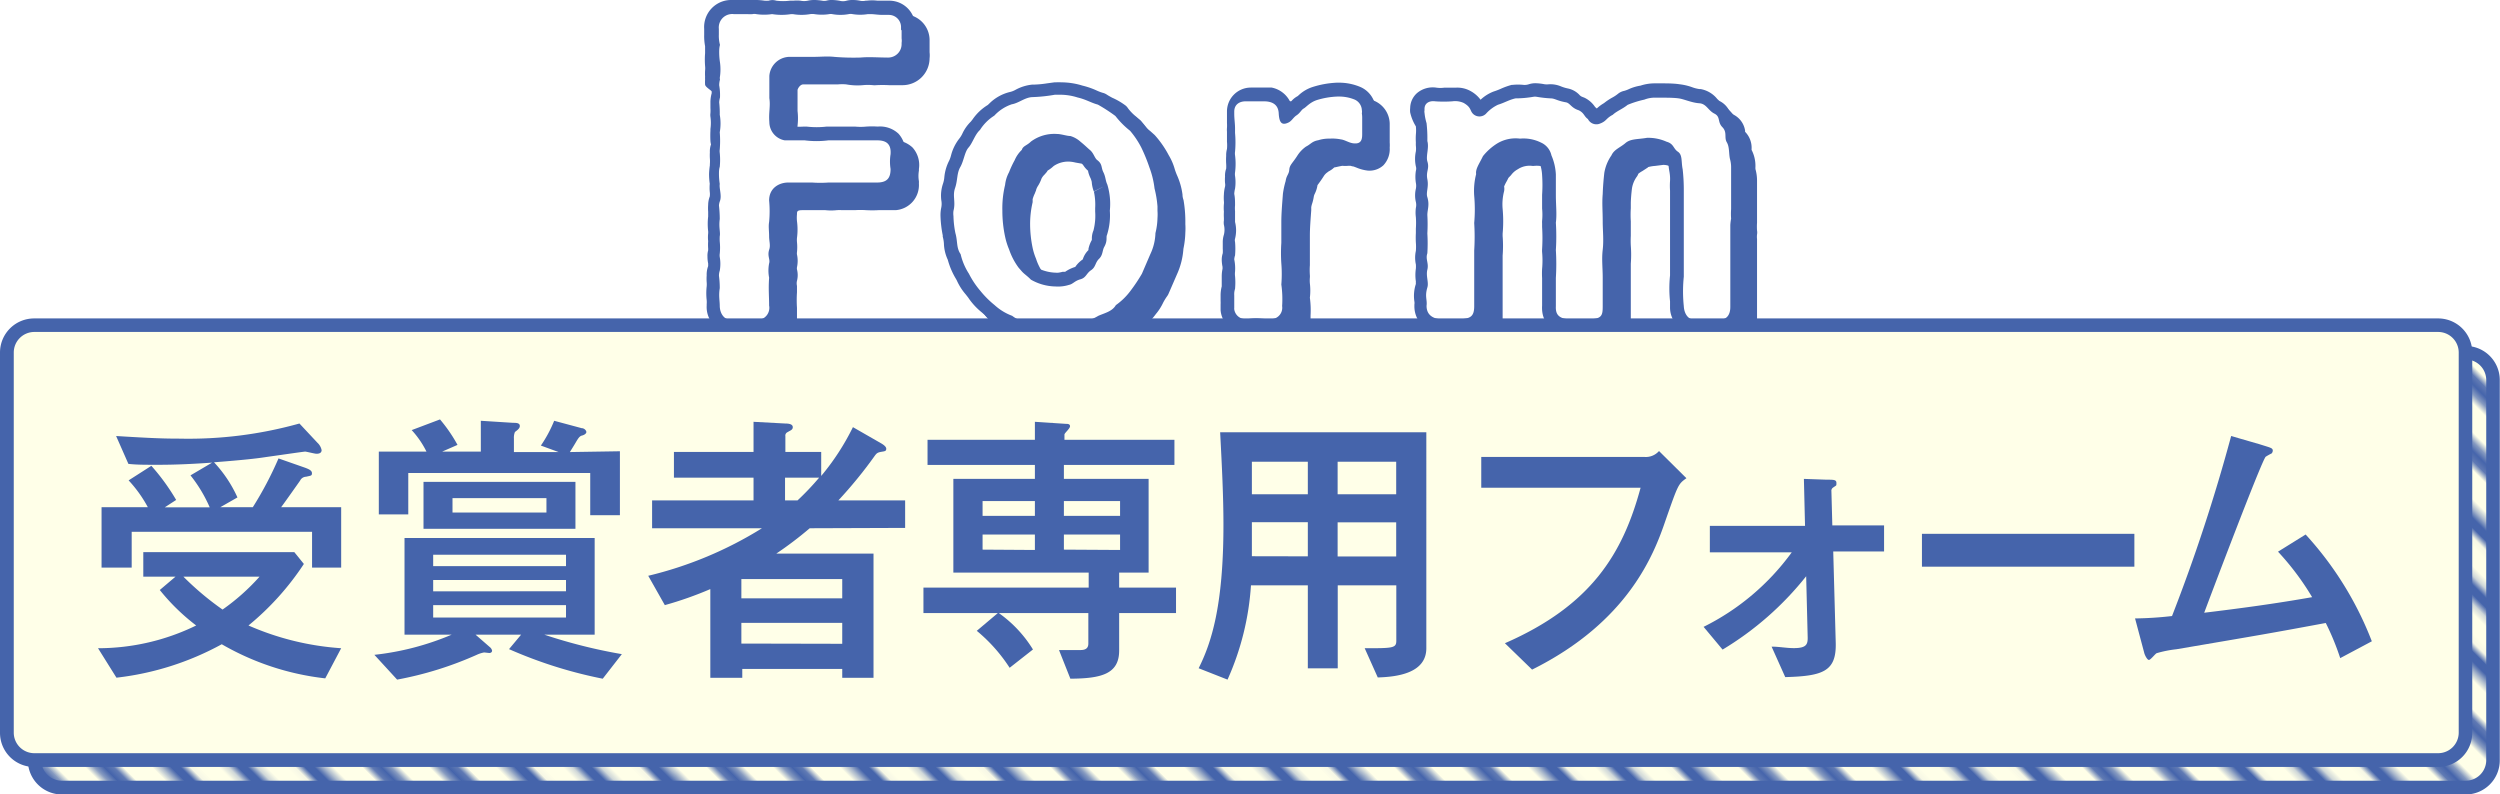 <svg xmlns="http://www.w3.org/2000/svg" xmlns:xlink="http://www.w3.org/1999/xlink" width="219.83" height="69.86" viewBox="0 0 219.83 69.86"><defs><pattern id="a" width="72" height="72" patternTransform="matrix(0.42, 0.42, 0.42, -0.42, 63.71, 850.7)" patternUnits="userSpaceOnUse" viewBox="0 0 72 72"><rect width="72" height="72" fill="none"/><rect width="72" height="72" fill="none"/><line x1="71.75" y1="3.6" x2="144.25" y2="3.6" fill="none" stroke="#4564ab" stroke-width="2.5"/><line x1="71.75" y1="18" x2="144.25" y2="18" fill="none" stroke="#4564ab" stroke-width="2.5"/><line x1="71.75" y1="32.4" x2="144.25" y2="32.4" fill="none" stroke="#4564ab" stroke-width="2.5"/><line x1="71.75" y1="46.8" x2="144.25" y2="46.8" fill="none" stroke="#4564ab" stroke-width="2.5"/><line x1="71.75" y1="61.2" x2="144.25" y2="61.2" fill="none" stroke="#4564ab" stroke-width="2.5"/><line x1="71.75" y1="10.8" x2="144.25" y2="10.8" fill="none" stroke="#4564ab" stroke-width="2.5"/><line x1="71.75" y1="25.2" x2="144.25" y2="25.2" fill="none" stroke="#4564ab" stroke-width="2.5"/><line x1="71.75" y1="39.6" x2="144.25" y2="39.6" fill="none" stroke="#4564ab" stroke-width="2.5"/><line x1="71.75" y1="54" x2="144.25" y2="54" fill="none" stroke="#4564ab" stroke-width="2.5"/><line x1="71.75" y1="68.4" x2="144.25" y2="68.4" fill="none" stroke="#4564ab" stroke-width="2.5"/><line x1="-0.25" y1="3.6" x2="72.25" y2="3.6" fill="none" stroke="#4564ab" stroke-width="2.5"/><line x1="-0.25" y1="18" x2="72.25" y2="18" fill="none" stroke="#4564ab" stroke-width="2.5"/><line x1="-0.25" y1="32.4" x2="72.25" y2="32.4" fill="none" stroke="#4564ab" stroke-width="2.5"/><line x1="-0.25" y1="46.8" x2="72.25" y2="46.8" fill="none" stroke="#4564ab" stroke-width="2.5"/><line x1="-0.25" y1="61.2" x2="72.25" y2="61.2" fill="none" stroke="#4564ab" stroke-width="2.5"/><line x1="-0.25" y1="10.8" x2="72.25" y2="10.8" fill="none" stroke="#4564ab" stroke-width="2.5"/><line x1="-0.25" y1="25.2" x2="72.25" y2="25.2" fill="none" stroke="#4564ab" stroke-width="2.5"/><line x1="-0.25" y1="39.6" x2="72.25" y2="39.6" fill="none" stroke="#4564ab" stroke-width="2.5"/><line x1="-0.25" y1="54" x2="72.25" y2="54" fill="none" stroke="#4564ab" stroke-width="2.5"/><line x1="-0.25" y1="68.4" x2="72.25" y2="68.4" fill="none" stroke="#4564ab" stroke-width="2.5"/><line x1="-72.25" y1="3.6" x2="0.25" y2="3.6" fill="none" stroke="#4564ab" stroke-width="2.5"/><line x1="-72.25" y1="18" x2="0.25" y2="18" fill="none" stroke="#4564ab" stroke-width="2.5"/><line x1="-72.25" y1="32.4" x2="0.25" y2="32.4" fill="none" stroke="#4564ab" stroke-width="2.5"/><line x1="-72.25" y1="46.8" x2="0.25" y2="46.8" fill="none" stroke="#4564ab" stroke-width="2.5"/><line x1="-72.25" y1="61.2" x2="0.25" y2="61.2" fill="none" stroke="#4564ab" stroke-width="2.5"/><line x1="-72.25" y1="10.8" x2="0.25" y2="10.8" fill="none" stroke="#4564ab" stroke-width="2.5"/><line x1="-72.25" y1="25.2" x2="0.25" y2="25.2" fill="none" stroke="#4564ab" stroke-width="2.5"/><line x1="-72.25" y1="39.6" x2="0.25" y2="39.6" fill="none" stroke="#4564ab" stroke-width="2.5"/><line x1="-72.25" y1="54" x2="0.25" y2="54" fill="none" stroke="#4564ab" stroke-width="2.5"/><line x1="-72.25" y1="68.4" x2="0.25" y2="68.4" fill="none" stroke="#4564ab" stroke-width="2.5"/></pattern></defs><path d="M79.28,2.61c0,.25,0,.53,0,.77a1.29,1.29,0,0,1,0,.39v.07a1.18,1.18,0,0,1-1.14,1.22.48.48,0,0,1-.12,0c-.81,0-1.58-.07-2.35,0A20.63,20.63,0,0,1,73.36,5c-.66-.07-1.12,0-1.89,0S70,5,69.37,5a1.81,1.81,0,0,0-1.72,1.68V8.63c.11.74-.07,1.23,0,2.1A1.64,1.64,0,0,0,69,12.34c.59,0,1,0,1.75,0a8.2,8.2,0,0,0,2.1,0c.77,0,1.3,0,2.13,0s1.37,0,2.14,0,1.26.28,1.19,1.22a4.05,4.05,0,0,0,0,1.3c0,.77-.28,1.19-1.19,1.19s-1.5,0-2.14,0-1.3,0-2.13,0a9.9,9.9,0,0,1-1.44,0c-.83,0-1.33,0-2.1,0s-1.68.46-1.68,1.58a10,10,0,0,1,0,1.89c-.07.38,0,.8,0,1.26s.14.8,0,1.19c-.17.56.11.84,0,1.19a3.34,3.34,0,0,0,0,1.26c-.07,1,0,1.57,0,2.45a1.06,1.06,0,0,1-.83,1.24l-.18,0c-.08,0-.18,0-.25,0a2.62,2.62,0,0,1-.74.07c-.38,0-.73,0-1.15-.07a.53.53,0,0,1-.25,0c-.56,0-.94-.56-.94-1.23,0-.42-.11-.87,0-1.54a7.83,7.83,0,0,0-.07-1.08,1.43,1.43,0,0,1,.07-.46,3.41,3.41,0,0,0,0-1.19,1.09,1.09,0,0,1,0-.31,5.27,5.27,0,0,0,0-1.05,3.91,3.91,0,0,1,0-.49c.07-.32-.1-.77,0-1.5a10.74,10.74,0,0,0-.07-1.19,1.36,1.36,0,0,1,.07-.35c.21-.49-.07-1.16,0-1.54a6,6,0,0,1-.07-.84c0-.23,0-.45.07-.67a6.2,6.2,0,0,0,0-1.22,1.12,1.12,0,0,1,0-.32,9.39,9.39,0,0,0,0-1.5,4.43,4.43,0,0,0,0-1.54A8.42,8.42,0,0,0,63.24,9a2,2,0,0,1,.07-.42,4.91,4.91,0,0,0-.07-1.08A1.84,1.84,0,0,1,63.31,7a.67.67,0,0,1,0-.28,4.61,4.61,0,0,0,0-1.23,6,6,0,0,1-.07-.84c0-.23,0-.47.07-.7a3.07,3.07,0,0,1-.1-.91V2.54a1.18,1.18,0,0,1,1.05-1.3,1,1,0,0,1,.25,0h.21c.42,0,.73,0,1,0a2.45,2.45,0,0,0,.46,0,.8.8,0,0,1,.31,0,4.69,4.69,0,0,0,1.4,0,5.26,5.26,0,0,0,1.68,0h.14a4.43,4.43,0,0,0,1.54,0,1.34,1.34,0,0,1,.35,0,4.24,4.24,0,0,0,1.33,0,.66.66,0,0,1,.24,0,4,4,0,0,0,1.47,0,.87.87,0,0,1,.32,0,4.14,4.14,0,0,0,1.36,0l.21,0c.32,0,.67.07,1.09.07.14,0,.28,0,.42,0h.1a1.07,1.07,0,0,1,1.09,1.05v.32Z" fill="#ed891e"/><path d="M101.78,18.15v.39a4.44,4.44,0,0,1,0,.63,6,6,0,0,1-.18,1.33,4.58,4.58,0,0,1-.45,1.85l-.74,1.72a14.85,14.85,0,0,1-1,1.5,5.71,5.71,0,0,1-1.29,1.26c-.32.56-1,.7-1.54.94a4.79,4.79,0,0,1-1.79.63,6.71,6.71,0,0,1-2,.21.5.5,0,0,0-.24,0h-.74a2.7,2.7,0,0,1-1.05-.18A3.28,3.28,0,0,1,89,27.77a4.7,4.7,0,0,1-1.54-.94,8.34,8.34,0,0,1-1.26-1.26,7.63,7.63,0,0,1-1-1.5,5.44,5.44,0,0,1-.73-1.72c-.39-.56-.25-1.12-.46-1.85a8.51,8.51,0,0,1-.17-1.5,1.78,1.78,0,0,1,0-.46c.21-.8-.1-1.3.14-2s.14-1.29.46-1.85.38-1.33.73-1.72.56-1.15,1-1.54a4,4,0,0,1,1.26-1.26,3.69,3.69,0,0,1,1.54-1c.6-.1,1.15-.6,1.79-.63a14,14,0,0,0,2-.21c.14,0,.28,0,.45,0a5.05,5.05,0,0,1,1.54.24c.77.18,1.16.46,1.79.63a14.5,14.5,0,0,1,1.54,1,7.56,7.56,0,0,0,1.29,1.3,7.63,7.63,0,0,1,1,1.5,15.11,15.11,0,0,1,.7,1.72,7.81,7.81,0,0,1,.45,1.85A9.26,9.26,0,0,1,101.78,18.15Zm-4.41-1.92c-.17-.35-.14-.67-.35-1.09s-.07-.7-.52-1.05c-.25-.17-.32-.63-.67-.91-.17-.14-.45-.42-.8-.7a2.3,2.3,0,0,0-.91-.52c-.32,0-.8-.18-1.19-.18a3.45,3.45,0,0,0-2.28.67c-.35.35-.7.38-.8.73a2.71,2.71,0,0,0-.63.91,8.33,8.33,0,0,0-.49,1.05,3,3,0,0,0-.35,1.12,8.75,8.75,0,0,0-.24,2.28,10.8,10.8,0,0,0,.24,2.27,6.07,6.07,0,0,0,.35,1.12,5.88,5.88,0,0,0,.84,1.61l.28.32c.21.24.46.38.8.73a4.48,4.48,0,0,0,2.17.6A3.19,3.19,0,0,0,94,25.05c.35-.07.49-.35,1-.49s.52-.52.94-.8.35-.66.7-1,.28-.73.46-1.05c.31-.56.14-.84.24-1.05a5.69,5.69,0,0,0,.25-2.13A5.89,5.89,0,0,0,97.37,16.23Z" fill="#ed891e"/><path d="M119.78,10.35c0,.31,0,.63,0,1,0,.14,0,.28,0,.46,0,.42-.07.84-.67.8-.42,0-.84-.31-1.19-.35a3.79,3.79,0,0,0-1-.07,3.08,3.08,0,0,0-1,.14c-.56.1-.66.35-1.08.56a2.83,2.83,0,0,0-.77.81c-.42.66-.67.8-.7,1.22s-.25.49-.32,1a7.21,7.21,0,0,0-.24,1.12c-.07.91-.14,1.75-.14,2.49v1.82a13.82,13.82,0,0,0,0,1.82,11.43,11.43,0,0,1,0,1.85,9.2,9.2,0,0,1,.07,1.89,1,1,0,0,1-.93,1.15h-.33c-.33,0-.66-.06-1-.07a4.53,4.53,0,0,0-.74.07h-.21a1,1,0,0,1-1-.86.49.49,0,0,1,0-.12v-.35c0-.28,0-.49,0-.77a1.51,1.51,0,0,1,.07-.56,6,6,0,0,0,0-1.12,1.72,1.72,0,0,1,0-.39,3.91,3.91,0,0,0-.07-1.08,1.36,1.36,0,0,1,.07-.35,6.74,6.74,0,0,0,0-1.19.53.53,0,0,1,0-.28,3,3,0,0,0,0-1.47c0-.25,0-.56,0-.95a3,3,0,0,1,0-.52c0-.33,0-.66-.07-1a2.32,2.32,0,0,1,.07-.46,3.83,3.83,0,0,0,0-1.12,1.1,1.1,0,0,1,0-.31,5.88,5.88,0,0,0,0-1.51,1.1,1.1,0,0,1,0-.31,9.1,9.1,0,0,0,0-1.65v-.17c0-.07,0-.18,0-.25,0-.38-.07-.84-.07-1.26V9.82c0-.66.49-.91,1-.91s1.15,0,1.61,0c.73,0,1.26.28,1.3,1.05s.24,1.09.8.84c.35-.14.45-.45.77-.66s.42-.49.63-.6.52-.53,1.15-.74a7,7,0,0,1,1.82-.31h.14a3.57,3.57,0,0,1,1.3.24,1.06,1.06,0,0,1,.7.95.67.67,0,0,1,0,.28A2.56,2.56,0,0,1,119.78,10.35Z" fill="#ed891e"/><path d="M152.15,19.8v.1c0,.53,0,1.05,0,1.5v.7c0,.67,0,1.33,0,1.89v3c0,.77-.38,1.12-.94,1.12a.73.73,0,0,1-.25,0h-1.71a.69.69,0,0,1-.25,0c-.56,0-.91-.53-.94-1.19a12.46,12.46,0,0,1,0-2.59c0-.84,0-1.65,0-2.52s0-1.75,0-2.56,0-1.82,0-2.52a16.26,16.26,0,0,0-.1-1.85c-.14-.67,0-1.26-.42-1.54s-.35-.7-1-.88a3.92,3.92,0,0,0-1.72-.34c-.8.14-1.44.07-1.89.46s-1,.56-1.23,1.08a3.78,3.78,0,0,0-.63,1.54c-.07.62-.12,1.24-.14,1.86-.07.8,0,1.47,0,2.45,0,.73.1,1.61,0,2.45s0,1.57,0,2.45,0,1.71,0,2.52-.07,1.12-1.26,1.15H138c-1-.07-1.22-.49-1.19-1.15,0-.91,0-1.68,0-2.49a20.06,20.06,0,0,0,0-2.45,19.38,19.38,0,0,0,0-2.41c.1-.74,0-1.51,0-2.42,0-.6,0-1.21,0-1.82a4.85,4.85,0,0,0-.39-1.68,1.61,1.61,0,0,0-.91-1.12,3.47,3.47,0,0,0-1.85-.35,3.13,3.13,0,0,0-2,.42,5,5,0,0,0-1.26,1.12c-.32.67-.67,1.12-.6,1.58a5.93,5.93,0,0,0-.17,1.92,13.51,13.51,0,0,1,0,2.38,19.54,19.54,0,0,1,0,2.42c0,.77,0,1.57,0,2.45s0,1.47,0,2.45-.42,1.05-1.19,1.15H126.7c-.7-.07-1.26-.38-1.26-1.19.07-.56-.17-.8.07-1.61.14-.45-.14-1,0-1.57s-.18-.91,0-1.44a14.56,14.56,0,0,0,0-1.75,14.41,14.41,0,0,0,0-1.61c0-.49.21-.87,0-1.57-.14-.42.14-.88,0-1.58s.21-.91,0-1.57c-.14-.49.17-1.19,0-1.79a11.79,11.79,0,0,0-.07-1.57,4.73,4.73,0,0,1-.18-.91.49.49,0,0,1,0-.21V9.58c0-.53.45-.74.94-.67a10.74,10.74,0,0,0,1.5,0,1.83,1.83,0,0,1,1,.14c.73.42.52.7.87,1a.81.81,0,0,0,1.15-.11l0,0a3.35,3.35,0,0,1,1-.73c.59-.18.94-.42,1.54-.56a9.28,9.28,0,0,0,1.58-.14.84.84,0,0,1,.27,0,10.29,10.29,0,0,0,1.23.14c.39,0,.56.21,1.37.35.35.07.45.49,1.12.7.49.25.45.53.8.77a.83.83,0,0,0,1,.42c.67-.24.53-.45,1.19-.8.32-.31.88-.52,1.3-.87a8.63,8.63,0,0,1,1.47-.46,2.52,2.52,0,0,1,1.05-.17h.6c.35,0,1,0,1.43.07s1.12.38,1.75.42.77.63,1.33.91.25.73.7,1.19.14.91.39,1.33.17,1,.28,1.47a2.69,2.69,0,0,1,.1.7v.77c0,.42,0,.73,0,.94v.28c0,.53,0,1.12,0,1.72a5.9,5.9,0,0,0,0,.84A3.81,3.81,0,0,0,152.15,19.8Z" fill="#ed891e"/><path d="M66.9,30.55c-.35,0-.68,0-1.06-.06a1.22,1.22,0,0,1-.33,0,2.28,2.28,0,0,1-2.16-2.4V28a2.17,2.17,0,0,0,0-.36,6,6,0,0,1,0-1.2,2.19,2.19,0,0,0,0-.36,4,4,0,0,1,0-.6,2.08,2.08,0,0,1,.13-.82l0-.23a3.05,3.05,0,0,1-.06-.6,1.85,1.85,0,0,1,.06-.57s0-.1,0-.16a4.49,4.49,0,0,1,0-.64,3.21,3.21,0,0,1,0-.69s0-.1,0-.18a5.65,5.65,0,0,1,0-1.3c0-.05,0-.23,0-.42a4,4,0,0,1,0-.6,2,2,0,0,1,.14-.73,1.49,1.49,0,0,0,0-.42,4.12,4.12,0,0,1-.05-.7,6.36,6.36,0,0,1-.06-.87,6.31,6.31,0,0,1,.07-.76l0-.11a2.83,2.83,0,0,0,0-.5,5.11,5.11,0,0,1,0-.52,1.83,1.83,0,0,1,.1-.7,1.77,1.77,0,0,1-.05-.32,8.62,8.62,0,0,1,0-.88l0-.16a3.83,3.83,0,0,0,0-1.07,1.22,1.22,0,0,1,0-.33,3.4,3.4,0,0,0,0-.45,5.44,5.44,0,0,1,0-.58,2.84,2.84,0,0,1,.11-.71s0-.07-.05-.16,0-.42-.06-.63a2.12,2.12,0,0,1,0-.44,2.54,2.54,0,0,1,0-.26,5.09,5.09,0,0,1,0-.55,2.56,2.56,0,0,0,0-.39,6.1,6.1,0,0,1-.11-1.13c0-.2,0-.41,0-.62a4.67,4.67,0,0,1-.08-1V3.75a2.37,2.37,0,0,1,2.23-2.5h.48l.67,0,.46,0h.11a1.91,1.91,0,0,1,.58-.06,5.34,5.34,0,0,1,.69.05,2.31,2.31,0,0,0,.37,0,1.1,1.1,0,0,1,.67,0,4.82,4.82,0,0,0,1.2,0H71a4.46,4.46,0,0,1,.63.05,1.39,1.39,0,0,0,.64,0,2.14,2.14,0,0,1,.62-.06,4.6,4.6,0,0,1,.64.05.81.81,0,0,0,.38,0,1.76,1.76,0,0,1,.56-.07,3.15,3.15,0,0,1,.61.06,1.1,1.1,0,0,0,.57,0,2,2,0,0,1,.6-.06,3.83,3.83,0,0,1,.6.05,1.14,1.14,0,0,0,.52,0h.11a3.29,3.29,0,0,1,.94,0,4.07,4.07,0,0,0,.5,0,3,3,0,0,1,.42,0h.1a2.27,2.27,0,0,1,2.3,2.24v.34c0,.1,0,.2,0,.3s0,.31,0,.46a2.37,2.37,0,0,1,0,.53,2.38,2.38,0,0,1-2.4,2.36c-.4,0-.79,0-1.17,0a10.65,10.65,0,0,0-1.13,0,1.22,1.22,0,0,1-.27,0,4.61,4.61,0,0,0-.91,0,5.43,5.43,0,0,1-1.45-.07,4.33,4.33,0,0,0-.72,0c-.3,0-.62,0-1,0s-.9,0-1.26,0l-.79,0c-.29,0-.49.37-.51.49V9.76a5.57,5.57,0,0,1,0,1.29,7.86,7.86,0,0,0,0,.84.59.59,0,0,0,.25.45H71a7,7,0,0,0,.92,0h.22a7.58,7.58,0,0,0,1.78,0l.16,0c.41,0,.76,0,1.12,0s.63,0,1,0h.21a5,5,0,0,0,1,0c.32,0,.64,0,1,0a2.39,2.39,0,0,1,1.83.63,2.3,2.3,0,0,1,.56,1.9.77.77,0,0,1,0,.15,2.72,2.72,0,0,0,0,.9,1.47,1.47,0,0,1,0,.21,2.21,2.21,0,0,1-2.05,2.35h-.35l-1.16,0a9.73,9.73,0,0,1-1.08,0,8,8,0,0,0-1,0c-.33,0-.68,0-1.1,0a3.84,3.84,0,0,0-.48,0,4.51,4.51,0,0,1-1,0c-.52,0-.91,0-1.33,0h-.7c-.47,0-.47.13-.47.36a3.11,3.11,0,0,0,0,.61,5.56,5.56,0,0,1,0,1.47,2.16,2.16,0,0,0,0,.36,4.52,4.52,0,0,1,0,.9.64.64,0,0,0,0,.2,2.64,2.64,0,0,1,0,1.12.6.6,0,0,0,0,.19,2,2,0,0,1,0,1,1,1,0,0,0,0,.45c0,.12,0,.24,0,.37v.18a10.75,10.75,0,0,0,0,1.39c0,.3,0,.59,0,.93a2.38,2.38,0,0,1-.59,1.8,2.23,2.23,0,0,1-1.63.71l-.22,0A4.93,4.93,0,0,1,66.9,30.55Zm-1.13-2.49H66a4.43,4.43,0,0,0,1.36,0,.93.93,0,0,1,.33,0v0c0-.31,0-.58,0-.85a12.05,12.05,0,0,1,0-1.59c0-.06,0-.12,0-.18a3.35,3.35,0,0,1,0-1.3,2.69,2.69,0,0,1,0-1.26c0-.05,0-.1,0-.15a2.82,2.82,0,0,1,0-1,1.48,1.48,0,0,0,0-.42,3.52,3.52,0,0,1,0-.86,3,3,0,0,0,0-.85,6.56,6.56,0,0,1,0-.89A2.7,2.7,0,0,1,70.31,16h1c.4,0,.78,0,1.31,0a1.07,1.07,0,0,1,.25,0,1.89,1.89,0,0,0,.58,0,4.33,4.33,0,0,1,.72,0c.33,0,.61,0,.88,0a8.55,8.55,0,0,1,1.24,0l.85,0,1.2,0a5.57,5.57,0,0,1,0-1.29h0a6.6,6.6,0,0,0-.77,0,7.72,7.72,0,0,1-1.36,0c-.41,0-.75,0-1.08,0h-.88a9.24,9.24,0,0,1-2.23,0,9.74,9.74,0,0,1-1.08,0h-.77A2.85,2.85,0,0,1,67.62,12a9.06,9.06,0,0,1,0-1.16,3.83,3.83,0,0,0,0-.83.47.47,0,0,1,0-.17V7.92A3,3,0,0,1,70.58,5l.68,0c.42,0,.87,0,1.47,0a7.15,7.15,0,0,0,.8,0A7.62,7.62,0,0,1,74.7,5l.21,0a3.49,3.49,0,0,0,.79,0,9.61,9.61,0,0,1,1.2,0c.44,0,.87,0,1.3,0s.65,0,1,0l.1,0V5a1,1,0,0,1,0-.3V4.59c0-.1,0-.2,0-.3s0-.32,0-.46V3.67a2.6,2.6,0,0,1-.4,0c-.27,0-.51,0-.74,0l-.25,0-.13,0a3.72,3.72,0,0,1-1.33,0,.78.78,0,0,0-.22,0s0,0,.07,0a3.58,3.58,0,0,1-1.66.06l-.16,0a3.26,3.26,0,0,1-1.32,0,1.27,1.27,0,0,0-.28,0,4.25,4.25,0,0,1-1.59.06l-.3,0H70.9a7.15,7.15,0,0,1-1.73,0,4.1,4.1,0,0,1-1,0,1.72,1.72,0,0,0-.39,0h-.06a3.78,3.78,0,0,1-1.21,0l-.54,0h-.29v.6a1.87,1.87,0,0,0,0,.53,1.18,1.18,0,0,1,0,.56,3.07,3.07,0,0,0,0,.53,3.52,3.52,0,0,0,0,.64,3.12,3.12,0,0,1,0,1.18,1.6,1.6,0,0,0,0,.23,1.18,1.18,0,0,1,0,.59l0,.15a.83.83,0,0,0,0,.22,2.85,2.85,0,0,1,0,1,1.39,1.39,0,0,0,0,.23,1.15,1.15,0,0,0,0,.24,4.09,4.09,0,0,1,0,.78,5.41,5.41,0,0,1,0,1.75c0,.17,0,.34,0,.5a3.23,3.23,0,0,1,0,1.16,2.32,2.32,0,0,0,0,.31,4.35,4.35,0,0,1,0,1.14,3.62,3.62,0,0,0-.06.46,4.48,4.48,0,0,0,0,.64,1,1,0,0,1,0,.42.39.39,0,0,1,0,.18,3,3,0,0,1-.08,1.55,2.65,2.65,0,0,0,0,.27,4.41,4.41,0,0,1,0,1,3.57,3.57,0,0,0,0,.8,2.82,2.82,0,0,1,0,.87,1.77,1.77,0,0,0,0,.23c0,.12,0,.24,0,.36a2.9,2.9,0,0,1,0,.93.43.43,0,0,0,0,.05,2,2,0,0,0,0,.23,2.77,2.77,0,0,1,0,1.34.42.42,0,0,1,0,.1c0,.1,0,.2,0,.3a3.88,3.88,0,0,1,0,.9,3.76,3.76,0,0,0,0,.75,4.85,4.85,0,0,1,0,.66ZM67.7,24v0Zm-2-9.35v0Zm8.87-11h0Z" fill="#4564ab"/><path d="M94.07,31a.92.92,0,0,1-.29,0h-.69a3.83,3.83,0,0,1-1.3-.19,4.35,4.35,0,0,1-2.09-.74c-.17-.1-.29-.15-.41-.21a4,4,0,0,1-1.5-1l-.26-.22a5.81,5.81,0,0,1-1.1-1.17c-.09-.14-.2-.27-.3-.4a4.75,4.75,0,0,1-.79-1.24l-.06-.11a6.24,6.24,0,0,1-.73-1.7,3.45,3.45,0,0,1-.37-1.37,3.83,3.83,0,0,0-.1-.59l0-.12a10.92,10.92,0,0,1-.2-1.72,3,3,0,0,1,.07-.74,1.72,1.72,0,0,0,0-.64,3.26,3.26,0,0,1,.15-1.45,2.37,2.37,0,0,0,.12-.6,3.89,3.89,0,0,1,.42-1.42,3.06,3.06,0,0,0,.17-.48,4,4,0,0,1,.72-1.46,2.29,2.29,0,0,0,.3-.5,3.82,3.82,0,0,1,.72-1.06l.15-.18a4.28,4.28,0,0,1,1.35-1.26l.26-.21A3.65,3.65,0,0,1,90,9.29a2.6,2.6,0,0,0,.55-.21A3.72,3.72,0,0,1,92,8.63h.15a7.35,7.35,0,0,0,1.15-.12l.66-.08h.14l.45,0a6.64,6.64,0,0,1,1.88.29,8.24,8.24,0,0,1,1.18.41,4.19,4.19,0,0,0,.59.22,1.58,1.58,0,0,1,.35.16c.13.09.3.18.48.28a5.88,5.88,0,0,1,1.2.78,1.59,1.59,0,0,1,.2.24,4.09,4.09,0,0,0,.72.72l.38.34.09.1a8.77,8.77,0,0,1,1.15,1.68,5,5,0,0,1,.53,1.23,5.37,5.37,0,0,0,.21.56,6,6,0,0,1,.47,1.67q0,.23.09.48a11.12,11.12,0,0,1,.16,1.83v.3a5.53,5.53,0,0,1,0,.71,7.86,7.86,0,0,1-.17,1.45,6.49,6.49,0,0,1-.57,2.25l-.73,1.68a1.1,1.1,0,0,1-.15.26,4.86,4.86,0,0,0-.33.54,4.46,4.46,0,0,1-.64,1,6,6,0,0,1-1.36,1.35A3.3,3.3,0,0,1,98.68,30l-.25.1a5.48,5.48,0,0,1-1.92.7l-.18,0A7.84,7.84,0,0,1,94.07,31Zm-7.64-9.6a5.69,5.69,0,0,1,.15.92,1.2,1.2,0,0,0,.12.52,1.31,1.31,0,0,1,.2.54,4.1,4.1,0,0,0,.49,1.09l.1.19a.91.91,0,0,1,.07.14,2.37,2.37,0,0,0,.45.68c.15.19.3.38.44.59a3.86,3.86,0,0,0,.67.67l.44.4a1.83,1.83,0,0,0,.74.48c.19.09.37.17.55.27a2.21,2.21,0,0,0,1.23.48,1.06,1.06,0,0,1,.4.08,1.57,1.57,0,0,0,.6.09h.74a3,3,0,0,1,.42,0,5.21,5.21,0,0,0,1.47-.15l.29-.07A3.2,3.2,0,0,0,97.17,28a.65.65,0,0,1,.16-.09l.46-.19a2.53,2.53,0,0,0,.55-.26,1.21,1.21,0,0,1,.29-.35,5.44,5.44,0,0,0,1-.92,1.12,1.12,0,0,1,.16-.22,2,2,0,0,0,.36-.54,5.62,5.62,0,0,1,.45-.74l.68-1.59a3.71,3.71,0,0,0,.36-1.3,1.22,1.22,0,0,1,0-.33,4.84,4.84,0,0,0,.15-1.07,2,2,0,0,0,0-.43,1.41,1.41,0,0,1,0-.2v-.39a9.2,9.2,0,0,0-.13-1.38c0-.15-.06-.35-.1-.53a3.58,3.58,0,0,0-.27-1,5.69,5.69,0,0,1-.32-.87,2.77,2.77,0,0,0-.26-.64l-.1-.16a6.43,6.43,0,0,0-.8-1.2l-.27-.25a6.58,6.58,0,0,1-1-1.06,6.11,6.11,0,0,0-.65-.38l-.5-.28-.7-.27a4.21,4.21,0,0,0-.84-.3l-.15,0a3.85,3.85,0,0,0-1.12-.17H94.4l-.25,0-.54.07a10,10,0,0,1-1.55.15,3.07,3.07,0,0,0-.5.2,4,4,0,0,1-1.1.4,1.46,1.46,0,0,0-.61.39c-.13.1-.26.22-.42.33a.54.54,0,0,1-.16.1,2,2,0,0,0-.65.66l-.23.29a1.29,1.29,0,0,1-.16.17A2.3,2.3,0,0,0,88,14a4,4,0,0,1-.68,1c0,.06-.14.38-.2.57a4.75,4.75,0,0,1-.37.93,2.07,2.07,0,0,0-.11.55,5.54,5.54,0,0,1-.26,1.14,1,1,0,0,0,0,.42,3.89,3.89,0,0,1-.1,1.4v.15a8.57,8.57,0,0,0,.15,1.24Zm7.82,6.2a3,3,0,0,1-.42,0,5.67,5.67,0,0,1-2.63-.78,1.56,1.56,0,0,1-.2-.16,4.47,4.47,0,0,0-.35-.32,4,4,0,0,1-.52-.48l-.26-.3-.08-.1a7.5,7.5,0,0,1-1-1.9,8.9,8.9,0,0,1-.39-1.27,11.67,11.67,0,0,1-.27-2.5,9.86,9.86,0,0,1,.25-2.48,3.76,3.76,0,0,1,.4-1.35v0a3.44,3.44,0,0,1,.39-.85,1.74,1.74,0,0,0,.1-.19A3.15,3.15,0,0,1,90,13.73a2,2,0,0,1,.78-.79l.2-.14a.69.69,0,0,1,.13-.11,4.55,4.55,0,0,1,3-.91,4.63,4.63,0,0,1,.9.12l.3.06h0a2.68,2.68,0,0,1,1.65.79c.22.17.42.35.59.5a1.63,1.63,0,0,0,.21.19,2.84,2.84,0,0,1,.7.91l0,.07a2.3,2.3,0,0,1,.76,1.31,5,5,0,0,1,.31.95,1.6,1.6,0,0,0,0,.21A5.67,5.67,0,0,1,100,19.5v.24a7.1,7.1,0,0,1-.29,2.47,2.62,2.62,0,0,1-.35,1.31.6.6,0,0,1,0,.08,2.31,2.31,0,0,1-.65,1.23,2.29,2.29,0,0,1-.85,1.11l-.08.1a2.07,2.07,0,0,1-1.28.9.71.71,0,0,0-.22.13,2.34,2.34,0,0,1-.85.38l-.22,0a3.93,3.93,0,0,1-1,.15Zm-1.64-2.8a3.76,3.76,0,0,0,1.52.35l.15,0a2.57,2.57,0,0,0,.4-.08l.23-.05,0,0a3.27,3.27,0,0,1,.88-.43,2.48,2.48,0,0,1,.67-.66,1.84,1.84,0,0,1,.5-.82.44.44,0,0,1,0-.1,2.67,2.67,0,0,1,.25-.7.29.29,0,0,0,0-.2,1.74,1.74,0,0,1,.13-.72,5,5,0,0,0,.15-1.67v-.29a5.11,5.11,0,0,0-.1-1.46l1.07-.56L97.5,18a3,3,0,0,1-.25-.77,1.7,1.7,0,0,0-.1-.32,2.61,2.61,0,0,1-.22-.61.09.09,0,0,0,0-.05,2.17,2.17,0,0,1-.56-.74,1.62,1.62,0,0,0-.1-.18c-.06,0-.17-.14-.31-.26s-.29-.27-.47-.41a3.28,3.28,0,0,0-.38-.27l-.56-.1a2.79,2.79,0,0,0-.4-.07,2.28,2.28,0,0,0-1.5.38,3,3,0,0,1-.53.4.9.9,0,0,1-.14.2l-.15.17a1.2,1.2,0,0,0-.25.34,3.15,3.15,0,0,1-.31.64,1.33,1.33,0,0,0-.16.34.49.49,0,0,1-.06.17L91,17a3,3,0,0,0-.2.52,2.48,2.48,0,0,1,0,.27,8.34,8.34,0,0,0-.22,1.93,10.32,10.32,0,0,0,.22,2.07,5.31,5.31,0,0,0,.26.86,2,2,0,0,1,.08.22A4.69,4.69,0,0,0,91.72,24l.24.27a1.7,1.7,0,0,0,.24.22,5.19,5.19,0,0,1,.41.35Zm5.8-10.52.06,0-.06,0Z" fill="#4564ab"/><path d="M112.9,30.48h-.3a5.39,5.39,0,0,0-1.39,0l-.2,0h-.21a2.16,2.16,0,0,1-2.26-2v-.5c0-.11,0-.2,0-.3a3.54,3.54,0,0,1,0-.47,2.5,2.5,0,0,1,.1-.82c0-.07,0-.2,0-.3s0-.38,0-.57a3.05,3.05,0,0,1,.07-.67.86.86,0,0,0,0-.17,3.38,3.38,0,0,1-.07-.63,1.84,1.84,0,0,1,.09-.57,1.7,1.7,0,0,0,0-.39c0-.2,0-.4,0-.58a2.11,2.11,0,0,1,.1-.66,1.83,1.83,0,0,0,0-.87,1.28,1.28,0,0,1,0-.39s0-.12,0-.21a4.86,4.86,0,0,1,0-.56,3.71,3.71,0,0,1,0-.67,2.11,2.11,0,0,0,0-.25,3.8,3.8,0,0,1-.06-.59,3.28,3.28,0,0,1,.1-.69.65.65,0,0,0,0-.31,3.66,3.66,0,0,1,0-.57,2,2,0,0,1,.1-.7c0-.14,0-.28,0-.42a4.14,4.14,0,0,1-.06-.7,2.08,2.08,0,0,1,.07-.61,3.43,3.43,0,0,0,0-.64c0-.25,0-.49,0-.71v-.18a1.73,1.73,0,0,1,0-.32,3.22,3.22,0,0,0,0-.43c0-.25,0-.51,0-.75V11a2.11,2.11,0,0,1,2.08-2.13h.7c.34,0,.72,0,1,0h.15a2.34,2.34,0,0,1,2.24,1.34l0,0a1.76,1.76,0,0,1,.63-.55l.12-.1a3.4,3.4,0,0,1,1.19-.7,7.74,7.74,0,0,1,2.13-.37H119a4.61,4.61,0,0,1,1.83.37,2.23,2.23,0,0,1,1.37,2c0,.1,0,.2,0,.3s0,.24,0,.36,0,.34,0,.52,0,.31,0,.49a3.44,3.44,0,0,1,0,.46,2.07,2.07,0,0,1-.56,1.55,1.81,1.81,0,0,1-1.38.46,3.64,3.64,0,0,1-1-.27l-.24-.09a1.1,1.1,0,0,1-.26-.06h-.2a3.25,3.25,0,0,1-.54,0l-.3.06-.31.07c-.07,0-.07,0-.21.12s-.26.18-.4.26l-.06.05a1.14,1.14,0,0,0-.34.35c-.19.3-.33.49-.44.64l-.11.15a2.5,2.5,0,0,1-.24.76,1,1,0,0,0-.08.22,4.15,4.15,0,0,1-.14.61,2,2,0,0,0-.09.35l0,.27c-.06.81-.12,1.57-.12,2.21v1.82c0,.31,0,.57,0,.8a6.32,6.32,0,0,0,0,.87,1.62,1.62,0,0,1,0,.22,2.9,2.9,0,0,0,0,.51,5.31,5.31,0,0,1,0,1.26,8.15,8.15,0,0,1,.06,1.56c0,.12,0,.23,0,.34a2.26,2.26,0,0,1-2.13,2.37ZM111.75,28a8.4,8.4,0,0,1,1,.07h0c0-.14,0-.25,0-.36a5.63,5.63,0,0,0,0-1.23,1.4,1.4,0,0,1,0-.5,2.82,2.82,0,0,0,0-.82q0-.37,0-.75a7.35,7.35,0,0,1,0-1.15c0-.2,0-.43,0-.71V20.72c0-.73.07-1.53.13-2.39l0-.18a3.18,3.18,0,0,1,.17-.92,2,2,0,0,0,.09-.33,2.89,2.89,0,0,1,.28-.86,2.49,2.49,0,0,1,.59-1.32c.08-.12.19-.26.31-.45a3.52,3.52,0,0,1,.89-1l.12-.09a.78.78,0,0,1,.24-.16,1.37,1.37,0,0,0,.2-.13,2.76,2.76,0,0,1,1.21-.54,3.58,3.58,0,0,1,1.26-.16.67.67,0,0,0,.2,0,3.13,3.13,0,0,1,1,.1,2,2,0,0,1,.33.09c0-.16,0-.3,0-.44s0-.26,0-.39v-.11a1.19,1.19,0,0,1,0-.42h0a2.79,2.79,0,0,0-.76-.11h-.14a5.63,5.63,0,0,0-1.41.24,1,1,0,0,0-.42.26,4.59,4.59,0,0,1-.44.33,2.68,2.68,0,0,1-.68.62l-.07.09a2.32,2.32,0,0,1-.9.68,1.67,1.67,0,0,1-1.62-.06,2.06,2.06,0,0,1-.84-1.73h-.09c-.33,0-.76,0-1.15,0h-.3c0,.15,0,.31,0,.46s0,.49,0,.7a1.24,1.24,0,0,1,0,.33v.09a4.38,4.38,0,0,0,0,.5,4.82,4.82,0,0,1,0,1.42v0a3,3,0,0,0,0,.42,3.67,3.67,0,0,1,0,1.4,1.94,1.94,0,0,0,0,.24,2.93,2.93,0,0,1,0,1.18c0,.06,0,.15,0,.23s0,.11,0,.18a3.55,3.55,0,0,1,0,.86.69.69,0,0,1,0,.13,1.31,1.31,0,0,0,0,.28c0,.13,0,.25,0,.36a4.78,4.78,0,0,1,0,.53,4,4,0,0,1,0,1.82,3.28,3.28,0,0,0,0,.34,3.38,3.38,0,0,1,0,1.1.61.61,0,0,1,0,.13h0a.36.36,0,0,1,0,.1,2.65,2.65,0,0,1,0,1.22v.09c0,.1,0,.21,0,.31a3.36,3.36,0,0,1,0,1.05.83.83,0,0,1,0,.15.48.48,0,0,0,0,.17,2.91,2.91,0,0,0,0,.3c0,.15,0,.3,0,.48v.11a4.9,4.9,0,0,1,.77-.06ZM111,16.69h0Z" fill="#4564ab"/><path d="M152.42,30.51a1.26,1.26,0,0,1-.39,0h-1.4a1.44,1.44,0,0,1-.41,0,2.27,2.27,0,0,1-2.16-2.33l0-.51a10.86,10.86,0,0,1,0-2.28q0-.75,0-1.5c0-.29,0-.59,0-.89s0-.5,0-.78c0-.61,0-1.26,0-1.82s0-1.15,0-1.71c0-.25,0-.49,0-.7a8.23,8.23,0,0,1,0-.86,4.09,4.09,0,0,0-.05-.78,7.11,7.11,0,0,1-.1-.79c0-.07,0-.13,0-.19a2.38,2.38,0,0,1-.44-.51l-.06-.09a1.22,1.22,0,0,1-.53-.13,1.42,1.42,0,0,0-.64-.14l-.71.09a3.13,3.13,0,0,0-.6.1.27.27,0,0,1-.08.07l-.43.28a2.25,2.25,0,0,0-.36.24.9.9,0,0,1-.12.24,2.37,2.37,0,0,0-.44,1.06c-.05.42-.09.84-.1,1.27l0,.46a8.84,8.84,0,0,0,0,1.15c0,.39,0,.8,0,1.28a8.36,8.36,0,0,0,0,.86,10.55,10.55,0,0,1,0,1.59c0,.42,0,.8,0,1.18s0,.75,0,1.17,0,.56,0,.83c0,.56,0,1.16,0,1.69v.11c-.06,1.11-.39,2.25-2.44,2.31h-1.75c-1.63-.12-2.47-1-2.4-2.43,0-.42,0-.82,0-1.2s0-.81,0-1.21,0-.53,0-.83a7.13,7.13,0,0,0,0-1.46,1.13,1.13,0,0,1,0-.26,14.1,14.1,0,0,0,0-1.95v-.33a1.48,1.48,0,0,1,0-.21,6.62,6.62,0,0,0,0-1.09,11.81,11.81,0,0,1,0-1.2,16.64,16.64,0,0,0,0-1.73,3.62,3.62,0,0,0-.29-1.26,1.72,1.72,0,0,1-.07-.21c0-.06,0-.18-.27-.29a2.38,2.38,0,0,0-1.31-.23h-.12a1.89,1.89,0,0,0-1.17.22l-.13.08a1.78,1.78,0,0,0-.58.51l-.23.24c-.06.12-.11.23-.17.33a3.42,3.42,0,0,0-.21.43,1.12,1.12,0,0,1,0,.41,4.57,4.57,0,0,0-.13,1.56,12.1,12.1,0,0,1,0,2.17v.22a10.85,10.85,0,0,1,0,1.71c0,.26,0,.51,0,.75s0,.52,0,.78c0,.52,0,1.06,0,1.62s0,1.11,0,1.62c0,.26,0,.54,0,.88a2.21,2.21,0,0,1-2,2.35,1.34,1.34,0,0,1-.2,0l-.16,0H127.8a2.36,2.36,0,0,1-2.35-2.37v0a.76.76,0,0,1,0-.15,1.13,1.13,0,0,0,0-.26,3.39,3.39,0,0,1,.12-1.55,1.43,1.43,0,0,1,0-.22,3.82,3.82,0,0,1,0-1.12,1.55,1.55,0,0,0,0-.37,3,3,0,0,1,0-1.19,4.57,4.57,0,0,0,0-.74,7.66,7.66,0,0,1,0-.83c0-.09,0-.23,0-.4a6,6,0,0,0,0-1,3.68,3.68,0,0,1,.05-.81.92.92,0,0,0,0-.52,2.44,2.44,0,0,1,0-1.17,1.51,1.51,0,0,0,0-.52,3.37,3.37,0,0,1,0-1.05.78.78,0,0,0,0-.4,3.09,3.09,0,0,1,0-1.32,2.63,2.63,0,0,0,0-.49,2.56,2.56,0,0,1-.05-.27c0-.28,0-.51,0-.72a3.35,3.35,0,0,0,0-.71l0-.05a4.89,4.89,0,0,1-.18-1.07,1.72,1.72,0,0,1,0-.39,1.83,1.83,0,0,1,.63-1.34,2.12,2.12,0,0,1,1.7-.45,2.49,2.49,0,0,0,.67,0A4.45,4.45,0,0,1,129,9h.17a2.36,2.36,0,0,1,1.28.28,2.79,2.79,0,0,1,.92.79,3.23,3.23,0,0,1,1.13-.73,5.5,5.5,0,0,0,.61-.23,6.4,6.4,0,0,1,1-.36l.1,0a4.39,4.39,0,0,1,.89,0,1.19,1.19,0,0,0,.53-.06,1.8,1.8,0,0,1,.61-.08,4.8,4.8,0,0,1,.75.09,1.2,1.2,0,0,0,.38.05,2.32,2.32,0,0,1,1.07.2,3,3,0,0,0,.6.17,1.94,1.94,0,0,1,1,.55.64.64,0,0,0,.27.19l.18.07a2.33,2.33,0,0,1,.94.82l.15.13a3.23,3.23,0,0,1,.63-.47,5.15,5.15,0,0,1,.75-.5,3.94,3.94,0,0,0,.48-.31,1.23,1.23,0,0,1,.54-.26,1.66,1.66,0,0,0,.37-.14,3.9,3.9,0,0,1,1.07-.32,3.92,3.92,0,0,1,1.32-.2h.59c.38,0,1,0,1.53.07A5.67,5.67,0,0,1,150,8.9a2.81,2.81,0,0,0,.65.16h.11a2.45,2.45,0,0,1,1.51.86,1,1,0,0,0,.18.17,1.9,1.9,0,0,1,1,1.4l0,.1a2,2,0,0,1,.57,1.53v.06a3.06,3.06,0,0,1,.34,1.45,1.94,1.94,0,0,0,0,.24,3.7,3.7,0,0,1,.14,1v.72c0,.44,0,.77,0,1v.28c0,.26,0,.55,0,.84s0,.58,0,.87a5.3,5.3,0,0,0,0,.69,1,1,0,0,1,0,.35,1.79,1.79,0,0,0,0,.4v.1c0,.26,0,.52,0,.77s0,.5,0,.74v.7c0,.35,0,.71,0,1.06s0,.57,0,.83v3a2.13,2.13,0,0,1-1.92,2.32Zm-13.21-2.45H141c0-.54,0-1.15,0-1.71,0-.27,0-.52,0-.75,0-.41,0-.82,0-1.23s0-.75,0-1.17a1.27,1.27,0,0,1,0-.2,7.94,7.94,0,0,0,0-1.29c0-.37,0-.73,0-1.07s0-.76,0-1.09a11.06,11.06,0,0,1,0-1.41l0-.4a11.28,11.28,0,0,1,.13-1.53,4.75,4.75,0,0,1,.74-1.92A3,3,0,0,1,143.11,13l.29-.19a3.28,3.28,0,0,1,1.84-.6c.18,0,.37,0,.57-.07a3.56,3.56,0,0,1,1.85.25c.12,0,.24.09.37.12a2.28,2.28,0,0,1,1.4,1l.07.09a2.19,2.19,0,0,1,.8,1.79,2.3,2.3,0,0,0,0,.45,5.88,5.88,0,0,1,.1,1.32,4.66,4.66,0,0,0,0,.65s0,.09,0,.13v.73c0,.61,0,1.3,0,1.85s0,1.12,0,1.68c0,.29,0,.57,0,.82v.85c0,.58,0,1.14,0,1.72a.86.86,0,0,1,0,.17,8.92,8.92,0,0,0,0,1.79l0,.52h1.67V25.21c0-.28,0-.58,0-.9s0-.66,0-1v-.7c0-.21,0-.43,0-.66s0-.56,0-.85V21c0-.2,0-.41,0-.61a7.68,7.68,0,0,1,0-.83c0-.31,0-.63,0-.94s0-.53,0-.77v-.28c0-.19,0-.47,0-.84v-.87a2.2,2.2,0,0,0-.06-.37,3.32,3.32,0,0,1-.1-.77,1,1,0,0,0-.06-.41,2.2,2.2,0,0,1-.28-1.15v0a2.19,2.19,0,0,1-.52-1,3.21,3.21,0,0,1-.65-.57,1.14,1.14,0,0,1-.11-.11,4.58,4.58,0,0,1-1.15-.27,5.12,5.12,0,0,0-.56-.15c-.37,0-1-.06-1.29-.06h-.6a1.54,1.54,0,0,0-.6.09,1,1,0,0,1-.37.08,1.77,1.77,0,0,0-.46.15,5.2,5.2,0,0,1-.55.21c-.2.14-.4.26-.57.36a3.94,3.94,0,0,0-.4.26,1.48,1.48,0,0,1-.29.22.86.86,0,0,0-.29.21,2.68,2.68,0,0,1-1.05.66,2,2,0,0,1-2.29-.72,2.49,2.49,0,0,1-.4-.46v0a2.81,2.81,0,0,1-1.06-.67,4.92,4.92,0,0,1-.85-.26l-.08,0a3.52,3.52,0,0,1-1-.1,1.26,1.26,0,0,0-.27,0,3.88,3.88,0,0,1-1.22.14,1.88,1.88,0,0,0-.41,0,4.19,4.19,0,0,0-.59.22,6,6,0,0,1-.84.31s-.21.18-.46.43a2.24,2.24,0,0,1-1.55.68h0a1.87,1.87,0,0,1-1.32-.54,2.06,2.06,0,0,1-.49-.71s0,0-.13-.11,0,0,0,0a3.39,3.39,0,0,1-.45,0h-.41a3.86,3.86,0,0,1-.68,0,1.94,1.94,0,0,1,.05.2l0,.15a5.77,5.77,0,0,1,.1,1.24v.46a3.61,3.61,0,0,1,0,1.31,2.19,2.19,0,0,0,0,.36,3,3,0,0,1,0,1.42,1,1,0,0,0,0,.29,4,4,0,0,1,0,1.24q0,.11,0,.18a3.34,3.34,0,0,1,.07,1.54,1.07,1.07,0,0,0,0,.25,9,9,0,0,1,0,1.37c0,.11,0,.22,0,.33,0,.28,0,.48,0,.68a6.07,6.07,0,0,1-.05,1.28.44.44,0,0,0,0,.1s0,.06,0,.27a4.11,4.11,0,0,1,.06.92.59.59,0,0,1,0,.14,2.12,2.12,0,0,0,0,.44,2.81,2.81,0,0,1,0,1.29,1,1,0,0,0,0,.55,3.64,3.64,0,0,1,0,.66l.12,0h1.62c0-.32,0-.6,0-.85,0-.47,0-.88,0-1.49s0-1.19,0-1.75c0-.25,0-.5,0-.74s0-.56,0-.86a9.08,9.08,0,0,0,0-1.38,1,1,0,0,1,0-.24l0-.33a10.28,10.28,0,0,0,0-1.84,7.69,7.69,0,0,1,.16-2.19,3.19,3.19,0,0,1,.5-1.55l.22-.43a1.29,1.29,0,0,1,.28-.38,1.7,1.7,0,0,0,.22-.24,4.37,4.37,0,0,1,1.24-1,4.31,4.31,0,0,1,2.63-.58,4.41,4.41,0,0,1,2.41.52,2.75,2.75,0,0,1,1.45,1.79,5.76,5.76,0,0,1,.44,2,16.19,16.19,0,0,1,0,2c0,.33,0,.66,0,1a8.52,8.52,0,0,1,0,1.43V21a18.57,18.57,0,0,1,0,2.11,11.47,11.47,0,0,1,0,1.76c0,.24,0,.46,0,.65v.12c0,.37,0,.74,0,1.11S139.23,27.61,139.21,28.06Zm-11.37-9.92v0ZM148,15.51l0,0Zm-11.64-4.63,0,0,0,0Z" fill="#4564ab"/><path d="M65.69,29.34c-.35,0-.68,0-1.06-.06a1.22,1.22,0,0,1-.33,0,2.28,2.28,0,0,1-2.16-2.4v-.13a2.17,2.17,0,0,0,0-.36,5.44,5.44,0,0,1,0-1.21,2.19,2.19,0,0,0,0-.36,4,4,0,0,1,0-.6,2.11,2.11,0,0,1,.13-.82l0-.23a2.91,2.91,0,0,1-.06-.6,1.75,1.75,0,0,1,.06-.56c0-.06,0-.11,0-.16a4.58,4.58,0,0,1,0-.64,3.21,3.21,0,0,1,0-.69,1.62,1.62,0,0,0,0-.18,5.65,5.65,0,0,1,0-1.3c0-.06,0-.23,0-.42a4,4,0,0,1,0-.6,2.11,2.11,0,0,1,.14-.74,1.49,1.49,0,0,0,0-.42,4,4,0,0,1,0-.7,6.25,6.25,0,0,1-.06-.87,6.34,6.34,0,0,1,.07-.75l0-.11a2.9,2.9,0,0,0,0-.51,4.81,4.81,0,0,1,0-.52,1.86,1.86,0,0,1,.1-.7,1.67,1.67,0,0,1-.05-.31,8.81,8.81,0,0,1,0-.89l0-.16a3.83,3.83,0,0,0,0-1.07,1.13,1.13,0,0,1,0-.32,3.4,3.4,0,0,0,0-.45c0-.2,0-.39,0-.58a3,3,0,0,1,.11-.72s0-.06,0-.15S62,7.65,62,7.43a3.15,3.15,0,0,1,0-.43,2.54,2.54,0,0,1,0-.26,4.9,4.9,0,0,1,0-.54,1.71,1.71,0,0,0,0-.39A7.21,7.21,0,0,1,62,4.68c0-.21,0-.42,0-.62a4.73,4.73,0,0,1-.08-1V2.54A2.38,2.38,0,0,1,64.23,0h.48l.67,0,.46,0H66A2.32,2.32,0,0,1,66.54,0a5.36,5.36,0,0,1,.68.06,2.22,2.22,0,0,0,.37,0,1.09,1.09,0,0,1,.67,0,4.82,4.82,0,0,0,1.2,0h.3a3.35,3.35,0,0,1,.63,0,1.54,1.54,0,0,0,.64,0A2.56,2.56,0,0,1,71.65,0a4.76,4.76,0,0,1,.64.06.93.93,0,0,0,.37,0A1.77,1.77,0,0,1,73.22,0a4.36,4.36,0,0,1,.62.07,1.1,1.1,0,0,0,.57,0A2.05,2.05,0,0,1,75,0a3.05,3.05,0,0,1,.6.06,1.14,1.14,0,0,0,.52,0l.1,0a3.7,3.7,0,0,1,.94,0c.17,0,.33,0,.5,0l.42,0h.1a2.28,2.28,0,0,1,2.3,2.24v.34c0,.1,0,.2,0,.31s0,.31,0,.46a3.15,3.15,0,0,1,0,.53,2.39,2.39,0,0,1-2.4,2.36c-.41,0-.8,0-1.18,0a10.65,10.65,0,0,0-1.13,0h-.26a4.71,4.71,0,0,0-.92,0,5.43,5.43,0,0,1-1.45-.07,4.33,4.33,0,0,0-.72,0c-.3,0-.61,0-1,0s-.9,0-1.26,0l-.79,0c-.29,0-.49.37-.5.49V8.55a5.57,5.57,0,0,1,0,1.29,5.9,5.9,0,0,0,0,.84.53.53,0,0,0,.25.45c.23,0,.44,0,.65,0a7.23,7.23,0,0,0,.93,0h.22a7.57,7.57,0,0,0,1.78,0l.15,0c.42,0,.77,0,1.12,0s.63,0,1,0h.21a5,5,0,0,0,1,0,7.69,7.69,0,0,1,1,0,2.37,2.37,0,0,1,1.83.63,2.34,2.34,0,0,1,.57,1.9.77.77,0,0,1,0,.15,2.72,2.72,0,0,0,0,.9,1.48,1.48,0,0,1,0,.21,2.21,2.21,0,0,1-2.06,2.35h-.34l-1.17,0a9.73,9.73,0,0,1-1.08,0,7.85,7.85,0,0,0-1,0c-.34,0-.69,0-1.1,0h-.48a4.6,4.6,0,0,1-1,0c-.51,0-.91,0-1.33,0h-.7c-.47,0-.47.14-.47.37a4.15,4.15,0,0,0,0,.61,5.17,5.17,0,0,1,0,1.47,2.16,2.16,0,0,0,0,.36,5.42,5.42,0,0,1,0,.9,1.23,1.23,0,0,0,0,.2,2.49,2.49,0,0,1,0,1.12.41.41,0,0,0,0,.19,2,2,0,0,1,0,1,1.14,1.14,0,0,0,0,.45c0,.12,0,.24,0,.37v.18a9.21,9.21,0,0,0,0,1.39c0,.29,0,.59,0,.93a2.4,2.4,0,0,1-.6,1.8,2.23,2.23,0,0,1-1.63.71l-.21,0A5.12,5.12,0,0,1,65.69,29.34Zm-1.13-2.49h.23a4.36,4.36,0,0,0,1.35,0,1,1,0,0,1,.34,0v0c0-.31,0-.58,0-.85a14.06,14.06,0,0,1,0-1.59,1.1,1.1,0,0,0,0-.18,3.35,3.35,0,0,1,0-1.3,2.68,2.68,0,0,1,0-1.26.77.77,0,0,0,0-.15,2.82,2.82,0,0,1,0-1,2.94,2.94,0,0,0,0-.42,4.1,4.1,0,0,1,0-.86,2.69,2.69,0,0,0,0-.85,6.56,6.56,0,0,1,0-.89A2.7,2.7,0,0,1,69.1,14.8h1c.4,0,.78,0,1.3,0a1,1,0,0,1,.25,0,2.33,2.33,0,0,0,.59,0h.72c.32,0,.61,0,.88,0a10.28,10.28,0,0,1,1.24,0l.85,0,1.2,0a5.57,5.57,0,0,1,0-1.29h0a6.6,6.6,0,0,0-.77,0,8.82,8.82,0,0,1-1.36,0H73.88a8.6,8.6,0,0,0-.88,0,9.78,9.78,0,0,1-2.23,0,9.74,9.74,0,0,1-1.08,0c-.19,0-.37,0-.6,0h-.17a2.86,2.86,0,0,1-2.51-2.76,9.06,9.06,0,0,1,0-1.16,3.83,3.83,0,0,0,0-.83.47.47,0,0,1,0-.17V6.71a3,3,0,0,1,2.92-2.89l.68,0c.42,0,.87,0,1.47,0a7.15,7.15,0,0,0,.8,0,7.62,7.62,0,0,1,1.17,0l.21,0a4.17,4.17,0,0,0,.79,0,6.87,6.87,0,0,1,1.2,0,9.55,9.55,0,0,1,1.31,0c.31,0,.64,0,1,0h.1V3.77a1,1,0,0,1,0-.3V3.38c0-.1,0-.2,0-.3s0-.32,0-.46V2.46l-.4,0c-.27,0-.51,0-.74,0l-.26,0-.13,0a3.66,3.66,0,0,1-1.32,0,.83.83,0,0,0-.22,0s0,0,.07,0a3.72,3.72,0,0,1-1.66.05l-.16,0a2.94,2.94,0,0,1-1.32,0l-.28,0a3.87,3.87,0,0,1-1.59.06l-.3,0h-.07a7.69,7.69,0,0,1-1.73,0,3.37,3.37,0,0,1-1,0l-.38,0h-.07a3.45,3.45,0,0,1-1.2,0h-.83v.6a1.83,1.83,0,0,0,0,.52,1.18,1.18,0,0,1,0,.56,3.07,3.07,0,0,0,0,.53,3.45,3.45,0,0,0,0,.64,3.12,3.12,0,0,1,0,1.18,1.81,1.81,0,0,0,0,.23,1.18,1.18,0,0,1,0,.59l0,.15a.91.91,0,0,0,0,.23,3,3,0,0,1,0,1,1.26,1.26,0,0,0,0,.24,1.15,1.15,0,0,0,0,.24,4,4,0,0,1,.05.77,5.47,5.47,0,0,1,0,1.76c0,.16,0,.33,0,.5a3.18,3.18,0,0,1,0,1.15c0,.13,0,.22,0,.32a3.57,3.57,0,0,1,0,1.13c0,.16,0,.31,0,.47a4.6,4.6,0,0,0,0,.64,1,1,0,0,1,0,.42.58.58,0,0,1,0,.18,2.88,2.88,0,0,1-.09,1.54,2.48,2.48,0,0,0,0,.27,4.51,4.51,0,0,1,0,1,2.68,2.68,0,0,0,0,.8,2.75,2.75,0,0,1,0,.86,1.77,1.77,0,0,0,0,.23,2.19,2.19,0,0,0,0,.36,2.64,2.64,0,0,1,0,.93.11.11,0,0,1,0,.05l0,.23a2.77,2.77,0,0,1,0,1.34.42.42,0,0,0,0,.1c0,.1,0,.2,0,.3a3.88,3.88,0,0,1,0,.9,3.76,3.76,0,0,0,0,.75A4.85,4.85,0,0,1,64.56,26.85Zm1.93-4.06v0Zm-2-9.35v0Zm8.87-11,0,0S73.33,2.4,73.35,2.4Z" fill="#4564ab"/><path d="M92.86,29.83a.92.92,0,0,1-.29,0h-.69a4.09,4.09,0,0,1-1.3-.18,4.43,4.43,0,0,1-2.08-.75c-.17-.1-.29-.15-.41-.21a3.89,3.89,0,0,1-1.5-1l-.27-.23a5.81,5.81,0,0,1-1.1-1.17c-.09-.14-.2-.27-.3-.4a5,5,0,0,1-.79-1.24l-.06-.11a6.57,6.57,0,0,1-.73-1.7A3.63,3.63,0,0,1,83,21.41a3,3,0,0,0-.1-.59.36.36,0,0,1,0-.11,10.08,10.08,0,0,1-.2-1.72,3.13,3.13,0,0,1,.07-.75,1.67,1.67,0,0,0,0-.63,3.29,3.29,0,0,1,.15-1.46,2.37,2.37,0,0,0,.12-.6,4,4,0,0,1,.42-1.42,2.48,2.48,0,0,0,.17-.48,4,4,0,0,1,.72-1.46,2.29,2.29,0,0,0,.3-.5,3.63,3.63,0,0,1,.72-1l.15-.19a4.39,4.39,0,0,1,1.34-1.27L87.1,9a3.85,3.85,0,0,1,1.66-.9,1.84,1.84,0,0,0,.55-.21,3.89,3.89,0,0,1,1.45-.45h.15a8.78,8.78,0,0,0,1.15-.11l.66-.09h.14a3.4,3.4,0,0,1,.45,0,6.31,6.31,0,0,1,1.88.29,6.83,6.83,0,0,1,1.18.4,4.24,4.24,0,0,0,.59.23,1.09,1.09,0,0,1,.35.15c.13.09.3.18.48.28A5.88,5.88,0,0,1,99,9.3a1.16,1.16,0,0,1,.2.24,4.15,4.15,0,0,0,.72.73l.38.33.09.1a8.58,8.58,0,0,1,1.14,1.68,4.65,4.65,0,0,1,.54,1.23,3.73,3.73,0,0,0,.2.56,5.78,5.78,0,0,1,.47,1.67c0,.15,0,.31.09.48a12.45,12.45,0,0,1,.17,1.83v.3a5.78,5.78,0,0,1,0,.72,6.37,6.37,0,0,1-.17,1.44,6.28,6.28,0,0,1-.57,2.25l-.72,1.68a1.1,1.1,0,0,1-.15.26,3,3,0,0,0-.33.54,4.87,4.87,0,0,1-.64,1,6.49,6.49,0,0,1-1.36,1.36,3.37,3.37,0,0,1-1.62,1.08l-.25.1a5.5,5.5,0,0,1-1.91.7l-.18,0A7.51,7.51,0,0,1,92.86,29.83Zm-7.64-9.6a5.69,5.69,0,0,1,.15.92,1.2,1.2,0,0,0,.12.52,1.31,1.31,0,0,1,.2.54,4.1,4.1,0,0,0,.49,1.09l.1.19a.91.91,0,0,1,.07.14,2.37,2.37,0,0,0,.45.68c.15.19.3.38.44.59a3.86,3.86,0,0,0,.67.67l.44.4a1.86,1.86,0,0,0,.73.48c.2.09.38.17.56.27a2.21,2.21,0,0,0,1.23.48,1.06,1.06,0,0,1,.4.08,1.57,1.57,0,0,0,.6.09h.74a3,3,0,0,1,.42,0,5.21,5.21,0,0,0,1.47-.15l.29-.07A3.2,3.2,0,0,0,96,26.77a.65.65,0,0,1,.16-.09l.46-.19a2.53,2.53,0,0,0,.55-.26,1.21,1.21,0,0,1,.29-.35,5.44,5.44,0,0,0,1-.92,1.12,1.12,0,0,1,.16-.22,2,2,0,0,0,.36-.54,5.62,5.62,0,0,1,.45-.74l.68-1.59a3.71,3.71,0,0,0,.36-1.3,1.22,1.22,0,0,1,0-.33,4.84,4.84,0,0,0,.15-1.07,2,2,0,0,0,0-.43,1.41,1.41,0,0,1,0-.2v-.39a9.2,9.2,0,0,0-.13-1.38c0-.15-.06-.35-.1-.53a3.58,3.58,0,0,0-.27-1,5.69,5.69,0,0,1-.32-.87,2.77,2.77,0,0,0-.26-.64l-.1-.16a6.43,6.43,0,0,0-.8-1.2l-.27-.25a6.58,6.58,0,0,1-1-1.06,6.11,6.11,0,0,0-.65-.38l-.5-.28c-.25-.08-.47-.18-.7-.27a4.21,4.21,0,0,0-.84-.3l-.15,0a3.85,3.85,0,0,0-1.12-.17H93.2l-.26,0-.54.08a9.91,9.91,0,0,1-1.54.14,2.41,2.41,0,0,0-.5.21,4.33,4.33,0,0,1-1.11.4,1.31,1.31,0,0,0-.6.38l-.42.34-.16.1a1.84,1.84,0,0,0-.65.65l-.23.29a.87.87,0,0,1-.16.17,2.36,2.36,0,0,0-.24.4,4.21,4.21,0,0,1-.67,1,4.91,4.91,0,0,0-.2.57,4.77,4.77,0,0,1-.38.93,2.07,2.07,0,0,0-.11.55A5,5,0,0,1,85.17,17a1,1,0,0,0,0,.42,3.89,3.89,0,0,1-.1,1.4V19a8.57,8.57,0,0,0,.15,1.24ZM93,26.43a3,3,0,0,1-.42,0A5.67,5.67,0,0,1,90,25.61a1.56,1.56,0,0,1-.2-.16,4.47,4.47,0,0,0-.35-.32,4,4,0,0,1-.52-.48l-.26-.3-.08-.1a7.5,7.5,0,0,1-1-1.9,8.9,8.9,0,0,1-.39-1.27,11.67,11.67,0,0,1-.27-2.5,9.86,9.86,0,0,1,.25-2.48,3.76,3.76,0,0,1,.4-1.35v0a3.44,3.44,0,0,1,.39-.85,1.14,1.14,0,0,0,.1-.19,3.15,3.15,0,0,1,.74-1.16,2,2,0,0,1,.78-.78l.2-.15a.69.69,0,0,1,.13-.11,4.55,4.55,0,0,1,3-.91,4.63,4.63,0,0,1,.9.12,2.27,2.27,0,0,0,.3.06h0a2.68,2.68,0,0,1,1.65.79c.22.17.42.35.59.5a1.63,1.63,0,0,0,.21.19,2.84,2.84,0,0,1,.7.91.25.25,0,0,0,0,.07,2.34,2.34,0,0,1,.76,1.31,5,5,0,0,1,.31,1,1.6,1.6,0,0,0,.05.21,5.67,5.67,0,0,1,.38,2.61v.25A6.83,6.83,0,0,1,98.54,21a2.63,2.63,0,0,1-.36,1.31s0,0,0,.08a2.37,2.37,0,0,1-.65,1.24,2.45,2.45,0,0,1-.85,1.11.43.43,0,0,0-.09.1,2.12,2.12,0,0,1-1.27.9.68.68,0,0,0-.22.12,2.34,2.34,0,0,1-.85.38l-.22,0a4.09,4.09,0,0,1-1,.15Zm-1.64-2.8a3.84,3.84,0,0,0,1.53.35l.15,0a2.83,2.83,0,0,0,.4-.08l.22,0,0,0a3.19,3.19,0,0,1,.89-.43,2.44,2.44,0,0,1,.66-.66,1.94,1.94,0,0,1,.5-.82s0-.06,0-.1a2.67,2.67,0,0,1,.25-.7.28.28,0,0,0,.05-.2,1.75,1.75,0,0,1,.14-.72,5.24,5.24,0,0,0,.15-1.67v-.29a5.5,5.5,0,0,0-.11-1.46l1.07-.56-1.08.54A2.89,2.89,0,0,1,96,16a2,2,0,0,0-.1-.32,2.61,2.61,0,0,1-.22-.61.09.09,0,0,0,0-.05,2.17,2.17,0,0,1-.56-.74,1,1,0,0,0-.1-.17l-.31-.27c-.13-.12-.29-.27-.47-.41a3.28,3.28,0,0,0-.38-.27l-.56-.1a2.79,2.79,0,0,0-.4-.07,2.28,2.28,0,0,0-1.5.38,3,3,0,0,1-.53.4.9.9,0,0,1-.14.2l-.15.17a1.2,1.2,0,0,0-.25.34,3.15,3.15,0,0,1-.31.64,1.33,1.33,0,0,0-.16.34.49.49,0,0,1-.06.17l0,.12a3,3,0,0,0-.2.52,2.48,2.48,0,0,1,0,.27,8.4,8.4,0,0,0-.22,1.93,10.32,10.32,0,0,0,.22,2.07,5.31,5.31,0,0,0,.26.86,2,2,0,0,1,.08.22,4.69,4.69,0,0,0,.62,1.17l.24.27a1.21,1.21,0,0,0,.24.21Zm5.8-10.52.06,0-.06,0Z" fill="#4564ab"/><path d="M111.69,29.27h-.29a5.47,5.47,0,0,0-1.4,0l-.2,0h-.21a2.16,2.16,0,0,1-2.26-2v-.5a2.83,2.83,0,0,0,0-.3c0-.15,0-.3,0-.47a3.18,3.18,0,0,1,.1-.82c0-.07,0-.2,0-.3s0-.38,0-.57a3.05,3.05,0,0,1,.07-.67s0-.1,0-.17a3.38,3.38,0,0,1-.07-.63,1.84,1.84,0,0,1,.09-.57,2.55,2.55,0,0,0,0-.39c0-.2,0-.4,0-.58a2.11,2.11,0,0,1,.1-.66,1.83,1.83,0,0,0,0-.87,1.27,1.27,0,0,1,0-.39s0-.12,0-.21a4.86,4.86,0,0,1,0-.56,3.71,3.71,0,0,1,0-.67,1.07,1.07,0,0,0,0-.25,3.81,3.81,0,0,1,0-.59,3.28,3.28,0,0,1,.1-.69.81.81,0,0,0,0-.31,3.66,3.66,0,0,1,0-.57,1.83,1.83,0,0,1,.1-.7,3,3,0,0,0,0-.42,5.49,5.49,0,0,1,0-.7,2.12,2.12,0,0,1,.07-.61,3.43,3.43,0,0,0,0-.64c0-.24,0-.49,0-.71v-.18a1.82,1.82,0,0,1,0-.32,3.34,3.34,0,0,0,0-.43c0-.25,0-.5,0-.75V9.82a2.1,2.1,0,0,1,2.08-2.12h.7c.34,0,.72,0,1,0h.15A2.31,2.31,0,0,1,113.47,9l0,0a1.88,1.88,0,0,1,.64-.55l.11-.1a3.24,3.24,0,0,1,1.2-.7,8.15,8.15,0,0,1,2.13-.38h.22a4.79,4.79,0,0,1,1.83.37,2.24,2.24,0,0,1,1.37,2c0,.1,0,.21,0,.31s0,.24,0,.36,0,.34,0,.52,0,.31,0,.49a3.44,3.44,0,0,1,0,.46,2.07,2.07,0,0,1-.56,1.55,1.84,1.84,0,0,1-1.38.46,3.64,3.64,0,0,1-1-.27l-.24-.09a1.31,1.31,0,0,1-.27-.06h-.2a3.15,3.15,0,0,1-.53,0,1.07,1.07,0,0,0-.3.06l-.31.07c-.07,0-.07,0-.21.12s-.26.18-.4.26l-.06.05a1,1,0,0,0-.34.35c-.19.3-.33.49-.44.64l-.11.15a2.5,2.5,0,0,1-.24.76.65.65,0,0,0-.08.22,6,6,0,0,1-.14.61,2,2,0,0,0-.09.35l0,.27c-.06.81-.12,1.57-.12,2.21v1.82c0,.31,0,.57,0,.8a5.06,5.06,0,0,0,0,.87,1.62,1.62,0,0,1,0,.22,2.9,2.9,0,0,0,0,.51,5.31,5.31,0,0,1,0,1.26,8.15,8.15,0,0,1,.06,1.56c0,.12,0,.23,0,.34a2.26,2.26,0,0,1-2.14,2.36Zm-1.15-2.49a8.72,8.72,0,0,1,1,.07h0c0-.14,0-.25,0-.36a5.64,5.64,0,0,0-.06-1.23,1.4,1.4,0,0,1,0-.5,2.82,2.82,0,0,0,0-.82q0-.37,0-.75a7.35,7.35,0,0,1,0-1.15c0-.2,0-.43,0-.71V19.51c0-.73.06-1.53.12-2.39l0-.18a3.56,3.56,0,0,1,.17-.92,2,2,0,0,0,.09-.33,2.89,2.89,0,0,1,.28-.86,2.49,2.49,0,0,1,.59-1.32c.09-.12.19-.26.31-.45a3.52,3.52,0,0,1,.89-1l.12-.09a.91.91,0,0,1,.24-.16,1.37,1.37,0,0,0,.2-.13,2.76,2.76,0,0,1,1.21-.54A3.36,3.36,0,0,1,117,11h.19a2.87,2.87,0,0,1,1,.09,1.89,1.89,0,0,1,.34.09c0-.16,0-.3,0-.44s0-.26,0-.39v-.11a1.19,1.19,0,0,1,0-.42h0a3.09,3.09,0,0,0-.75-.12h-.14a6.22,6.22,0,0,0-1.42.25,1,1,0,0,0-.41.26,4.59,4.59,0,0,1-.44.33,2.87,2.87,0,0,1-.68.62l-.07.09a2.32,2.32,0,0,1-.9.68,1.69,1.69,0,0,1-1.63-.06,2.05,2.05,0,0,1-.83-1.73h-.09c-.33,0-.76,0-1.15,0h-.3c0,.15,0,.31,0,.46s0,.49,0,.7a1.86,1.86,0,0,1,0,.33v.09c0,.16,0,.33,0,.5a4.51,4.51,0,0,1,0,1.42v0a3,3,0,0,0,0,.42,3.67,3.67,0,0,1,0,1.4,1.94,1.94,0,0,0,0,.24,2.93,2.93,0,0,1,0,1.18c0,.06,0,.15,0,.22a.81.81,0,0,0,0,.19,3.55,3.55,0,0,1,0,.86.69.69,0,0,1,0,.13.88.88,0,0,0,0,.28c0,.13,0,.25,0,.36a4.7,4.7,0,0,1,0,.53,4.14,4.14,0,0,1,0,1.82,3.28,3.28,0,0,0,0,.34,3.38,3.38,0,0,1,0,1.1s0,.11,0,.13h0s0,.07,0,.1a2.65,2.65,0,0,1,0,1.22v.09c0,.1,0,.21,0,.31a3.36,3.36,0,0,1,0,1.05.83.83,0,0,1,0,.15,1,1,0,0,0,0,.17,2.83,2.83,0,0,0,0,.3c0,.15,0,.3,0,.47v.12A4.9,4.9,0,0,1,110.54,26.78Zm-.79-11.3h0Z" fill="#4564ab"/><path d="M151.21,29.3a2.47,2.47,0,0,1-.39,0h-1.4a3,3,0,0,1-.42,0A2.26,2.26,0,0,1,146.85,27l0-.5a10.86,10.86,0,0,1,0-2.28c0-.51,0-1,0-1.51,0-.28,0-.58,0-.88V21c0-.61,0-1.26,0-1.83s0-1.14,0-1.71v-.7a6,6,0,0,1,0-.85,3.5,3.5,0,0,0-.05-.79,6.82,6.82,0,0,1-.1-.79,1.09,1.09,0,0,0,0-.18,2.69,2.69,0,0,1-.44-.51.47.47,0,0,0-.06-.09,1.33,1.33,0,0,1-.52-.13,1.3,1.3,0,0,0-.64-.14l-.72.09a2.35,2.35,0,0,0-.59.1l-.09.07-.43.27a2.31,2.31,0,0,0-.36.25.86.86,0,0,1-.11.24,2.38,2.38,0,0,0-.44,1,11,11,0,0,0-.1,1.28l0,.46a8.83,8.83,0,0,0,0,1.15c0,.38,0,.79,0,1.27a8.29,8.29,0,0,0,0,.86,10.67,10.67,0,0,1,0,1.6c0,.41,0,.8,0,1.18s0,.75,0,1.17,0,.55,0,.83c0,.56,0,1.16,0,1.69V27c0,1.11-.38,2.25-2.43,2.31H138c-1.64-.12-2.48-1-2.4-2.43,0-.42,0-.82,0-1.21s0-.81,0-1.21a7.59,7.59,0,0,1,0-.82,8,8,0,0,0,0-1.47,2.17,2.17,0,0,1,0-.26,15.86,15.86,0,0,0,0-1.95l0-.33a1.48,1.48,0,0,1,0-.21,5.67,5.67,0,0,0,0-1.09c0-.38,0-.78,0-1.2a12.49,12.49,0,0,0,0-1.73,3.67,3.67,0,0,0-.29-1.26,1.29,1.29,0,0,1-.07-.21c0-.06,0-.18-.27-.29a2.36,2.36,0,0,0-1.31-.22h-.12a2,2,0,0,0-1.17.22.57.57,0,0,1-.13.08,2,2,0,0,0-.58.51l-.22.24-.17.33a3.61,3.61,0,0,0-.22.44,1.09,1.09,0,0,1,0,.4,4.87,4.87,0,0,0-.13,1.57,12,12,0,0,1,0,2.16l0,.22a9.77,9.77,0,0,1,0,1.71c0,.26,0,.52,0,.75s0,.52,0,.79c0,.51,0,1.05,0,1.61s0,1.11,0,1.62c0,.26,0,.54,0,.88a2.2,2.2,0,0,1-2,2.35h-2.2a2.36,2.36,0,0,1-2.35-2.37v0c0-.05,0-.1,0-.15a.82.82,0,0,0,0-.27,3.34,3.34,0,0,1,.13-1.54,2.25,2.25,0,0,1,0-.22,3.88,3.88,0,0,1,0-1.13,2.31,2.31,0,0,0,0-.37,2.81,2.81,0,0,1,0-1.19,4.45,4.45,0,0,0,0-.73,7.84,7.84,0,0,1,0-.84c0-.08,0-.23,0-.39a7.21,7.21,0,0,0,0-1,3.23,3.23,0,0,1,0-.82,1.14,1.14,0,0,0,0-.52,2.53,2.53,0,0,1,0-1.16,1.3,1.3,0,0,0,0-.52,3.43,3.43,0,0,1,0-1.06.65.65,0,0,0,0-.39,3.1,3.1,0,0,1,0-1.32,2,2,0,0,0,0-.49,2.7,2.7,0,0,1,0-.28,5.78,5.78,0,0,1,0-.71,3.49,3.49,0,0,0,0-.72v0A3.94,3.94,0,0,1,124,9.89a1.72,1.72,0,0,1,0-.39,1.79,1.79,0,0,1,.62-1.33,2.14,2.14,0,0,1,1.7-.46,2.51,2.51,0,0,0,.67,0H128a2.38,2.38,0,0,1,1.28.28,2.74,2.74,0,0,1,.91.78,3.5,3.5,0,0,1,1.14-.72,6.37,6.37,0,0,0,.61-.23,6.29,6.29,0,0,1,1-.36l.1,0a4.47,4.47,0,0,1,.89,0,1.19,1.19,0,0,0,.53-.06,1.83,1.83,0,0,1,.61-.08,4.52,4.52,0,0,1,.75.09,1.74,1.74,0,0,0,.39,0,2.41,2.41,0,0,1,1.06.19,3.42,3.42,0,0,0,.6.18,1.94,1.94,0,0,1,1,.55.64.64,0,0,0,.27.19l.18.07a2.33,2.33,0,0,1,.94.82l.15.13a3.23,3.23,0,0,1,.63-.47,5.15,5.15,0,0,1,.75-.5,3.08,3.08,0,0,0,.48-.32,1.27,1.27,0,0,1,.55-.26,2.6,2.6,0,0,0,.36-.13,4,4,0,0,1,1.07-.33,4,4,0,0,1,1.32-.2h.6c.37,0,1,0,1.52.08a5,5,0,0,1,1.08.25,3,3,0,0,0,.65.17h.11A2.43,2.43,0,0,1,151,8.7l.18.17a1.89,1.89,0,0,1,1.05,1.4.36.36,0,0,0,0,.1,2,2,0,0,1,.58,1.53V12a3.19,3.19,0,0,1,.34,1.45,1.93,1.93,0,0,0,0,.24,3.38,3.38,0,0,1,.14,1v.73c0,.43,0,.77,0,1v.28c0,.27,0,.55,0,.84s0,.58,0,.87,0,.47,0,.69a1.36,1.36,0,0,1,0,.35,2.75,2.75,0,0,0,0,.4v.1c0,.26,0,.52,0,.77s0,.51,0,.74v.7c0,.36,0,.72,0,1.06s0,.57,0,.83v3a2.11,2.11,0,0,1-1.9,2.32ZM138,26.85h1.74c0-.54,0-1.15,0-1.71,0-.27,0-.52,0-.75,0-.41,0-.82,0-1.23s0-.75,0-1.17a1.27,1.27,0,0,1,0-.2,7.94,7.94,0,0,0,0-1.29c0-.37,0-.73,0-1.07s0-.76,0-1.09a11.06,11.06,0,0,1,0-1.41v-.4c0-.51.06-1,.13-1.53a4.72,4.72,0,0,1,.75-1.91,2.89,2.89,0,0,1,1.29-1.32l.29-.18A3.28,3.28,0,0,1,144,11c.17,0,.36,0,.57-.08a3.62,3.62,0,0,1,1.84.25l.37.12a2.25,2.25,0,0,1,1.4,1l.07.09a2.2,2.2,0,0,1,.8,1.79,2.3,2.3,0,0,0,0,.45,5.39,5.39,0,0,1,.1,1.33,4.56,4.56,0,0,0,0,.64.62.62,0,0,1,0,.13v.73c0,.61,0,1.3,0,1.85s0,1.12,0,1.69c0,.28,0,.56,0,.81s0,.57,0,.85c0,.58,0,1.14,0,1.72,0,.06,0,.12,0,.18a8.15,8.15,0,0,0,0,1.78l0,.53h1.67V24c0-.28,0-.58,0-.9s0-.66,0-1v-.7c0-.21,0-.43,0-.66s0-.56,0-.85v-.1c0-.2,0-.4,0-.61s0-.55,0-.82,0-.64,0-.95,0-.52,0-.77v-.28c0-.18,0-.47,0-.84v-.87a1.15,1.15,0,0,0-.06-.37,3.3,3.3,0,0,1-.1-.76,1,1,0,0,0-.06-.42,2.17,2.17,0,0,1-.28-1.14v0a2.24,2.24,0,0,1-.52-1,3.49,3.49,0,0,1-.65-.56l-.11-.12A5.17,5.17,0,0,1,148,10a2.73,2.73,0,0,0-.56-.15c-.37,0-1-.06-1.29-.06h-.6a1.39,1.39,0,0,0-.6.08,1.18,1.18,0,0,1-.37.09,1.25,1.25,0,0,0-.46.15,3.93,3.93,0,0,1-.54.2,6.86,6.86,0,0,1-.58.37,3.34,3.34,0,0,0-.4.25,1.48,1.48,0,0,1-.29.22.86.86,0,0,0-.29.21A2.57,2.57,0,0,1,141,12a2,2,0,0,1-2.29-.72,2.49,2.49,0,0,1-.4-.46v0a3,3,0,0,1-1.06-.66,6.4,6.4,0,0,1-.85-.26s0,0-.08,0a4.41,4.41,0,0,1-1-.1l-.28-.05a3.59,3.59,0,0,1-1.22.15,1.88,1.88,0,0,0-.41,0,4.19,4.19,0,0,0-.59.22,7.63,7.63,0,0,1-.84.31s-.21.18-.46.43a2.22,2.22,0,0,1-1.55.68h0a1.87,1.87,0,0,1-1.32-.54,2,2,0,0,1-.48-.71s0-.05-.14-.11,0,0,0,0a3.39,3.39,0,0,1-.45,0h-.41a3.86,3.86,0,0,1-.68,0,1.94,1.94,0,0,1,.05.2l0,.15a5.72,5.72,0,0,1,.1,1.24v.45a3.61,3.61,0,0,1,0,1.31,2.31,2.31,0,0,0,0,.37,2.85,2.85,0,0,1,0,1.42,1,1,0,0,0,0,.29,3.69,3.69,0,0,1,0,1.24,1.24,1.24,0,0,0,0,.18,3.34,3.34,0,0,1,.06,1.54,2.13,2.13,0,0,0,0,.25,8.84,8.84,0,0,1,0,1.36c0,.12,0,.23,0,.34,0,.28,0,.48,0,.68a6.07,6.07,0,0,1-.06,1.28s0,.07,0,.1,0,.06,0,.27a4.06,4.06,0,0,1,.05.92c0,.05,0,.1,0,.14a1.6,1.6,0,0,0,0,.44,2.77,2.77,0,0,1,0,1.28,1,1,0,0,0,0,.56,3.65,3.65,0,0,1,0,.66l.11,0h1.62c0-.33,0-.6,0-.86,0-.46,0-.88,0-1.48s0-1.19,0-1.75V22c0-.27,0-.55,0-.85a9.08,9.08,0,0,0,0-1.38,1,1,0,0,1,0-.24v-.34a10.17,10.17,0,0,0,0-1.83,7.69,7.69,0,0,1,.16-2.19,3.19,3.19,0,0,1,.5-1.55c.07-.13.15-.27.22-.43a1.29,1.29,0,0,1,.28-.38l.23-.24A4.56,4.56,0,0,1,133.65,11a4.47,4.47,0,0,1,2.41.51,2.77,2.77,0,0,1,1.45,1.79,5.87,5.87,0,0,1,.44,2,16,16,0,0,1,0,2c0,.34,0,.67,0,1a9.75,9.75,0,0,1,0,1.43v.22c0,.7,0,1.4,0,2.1a11.63,11.63,0,0,1,0,1.77c0,.24,0,.46,0,.65v.12c0,.37,0,.74,0,1.11S138,26.4,138,26.85Zm-11.37-9.92v0Zm20.19-2.63,0,0ZM135.18,9.68h-.05l.05,0Z" fill="#4564ab"/><path d="M79.28,2.61c0,.25,0,.53,0,.77a1.29,1.29,0,0,1,0,.39v.07a1.18,1.18,0,0,1-1.14,1.22.48.48,0,0,1-.12,0c-.81,0-1.58-.07-2.35,0A20.63,20.63,0,0,1,73.36,5c-.66-.07-1.12,0-1.89,0S70,5,69.37,5a1.81,1.81,0,0,0-1.72,1.68V8.63c.11.74-.07,1.23,0,2.1A1.64,1.64,0,0,0,69,12.34c.59,0,1,0,1.75,0a8.2,8.2,0,0,0,2.1,0c.77,0,1.3,0,2.13,0s1.37,0,2.14,0,1.26.28,1.19,1.22a4.05,4.05,0,0,0,0,1.3c0,.77-.28,1.19-1.19,1.19s-1.5,0-2.14,0-1.3,0-2.13,0a9.9,9.9,0,0,1-1.44,0c-.83,0-1.33,0-2.1,0s-1.68.46-1.68,1.58a10,10,0,0,1,0,1.89c-.07.38,0,.8,0,1.26s.14.8,0,1.19c-.17.56.11.84,0,1.19a3.34,3.34,0,0,0,0,1.26c-.07,1,0,1.57,0,2.45a1.06,1.06,0,0,1-.83,1.24l-.18,0c-.08,0-.18,0-.25,0a2.62,2.62,0,0,1-.74.07c-.38,0-.73,0-1.15-.07a.53.53,0,0,1-.25,0c-.56,0-.94-.56-.94-1.23,0-.42-.11-.87,0-1.54a7.83,7.83,0,0,0-.07-1.08,1.43,1.43,0,0,1,.07-.46,3.41,3.41,0,0,0,0-1.19,1.09,1.09,0,0,1,0-.31,5.27,5.27,0,0,0,0-1.05,3.91,3.91,0,0,1,0-.49c.07-.32-.1-.77,0-1.5a10.74,10.74,0,0,0-.07-1.19,1.36,1.36,0,0,1,.07-.35c.21-.49-.07-1.16,0-1.54a6,6,0,0,1-.07-.84c0-.23,0-.45.07-.67a6.2,6.2,0,0,0,0-1.22,1.12,1.12,0,0,1,0-.32,9.39,9.39,0,0,0,0-1.5,4.43,4.43,0,0,0,0-1.54A8.42,8.42,0,0,0,63.24,9a2,2,0,0,1,.07-.42,4.91,4.91,0,0,0-.07-1.08A1.84,1.84,0,0,1,63.31,7a.67.67,0,0,1,0-.28,4.61,4.61,0,0,0,0-1.23,6,6,0,0,1-.07-.84c0-.23,0-.47.07-.7a3.07,3.07,0,0,1-.1-.91V2.54a1.18,1.18,0,0,1,1.05-1.3,1,1,0,0,1,.25,0h.21c.42,0,.73,0,1,0a2.45,2.45,0,0,0,.46,0,.8.8,0,0,1,.31,0,4.69,4.69,0,0,0,1.4,0,5.26,5.26,0,0,0,1.68,0h.14a4.43,4.43,0,0,0,1.54,0,1.34,1.34,0,0,1,.35,0,4.24,4.24,0,0,0,1.33,0,.66.66,0,0,1,.24,0,4,4,0,0,0,1.47,0,.87.87,0,0,1,.32,0,4.14,4.14,0,0,0,1.36,0l.21,0c.32,0,.67.07,1.09.07.14,0,.28,0,.42,0h.1a1.07,1.07,0,0,1,1.09,1.05v.32Z" fill="#fff"/><path d="M101.78,18.15v.39a4.44,4.44,0,0,1,0,.63,6,6,0,0,1-.18,1.33,4.58,4.58,0,0,1-.45,1.85l-.74,1.72a14.85,14.85,0,0,1-1,1.5,5.71,5.71,0,0,1-1.29,1.26c-.32.56-1,.7-1.54.94a4.79,4.79,0,0,1-1.79.63,6.71,6.71,0,0,1-2,.21.5.5,0,0,0-.24,0h-.74a2.7,2.7,0,0,1-1.05-.18A3.28,3.28,0,0,1,89,27.77a4.7,4.7,0,0,1-1.54-.94,8.34,8.34,0,0,1-1.26-1.26,7.63,7.63,0,0,1-1-1.5,5.44,5.44,0,0,1-.73-1.72c-.39-.56-.25-1.12-.46-1.85a8.51,8.51,0,0,1-.17-1.5,1.78,1.78,0,0,1,0-.46c.21-.8-.1-1.3.14-2s.14-1.29.46-1.85.38-1.33.73-1.72.56-1.15,1-1.54a4,4,0,0,1,1.26-1.26,3.69,3.69,0,0,1,1.54-1c.6-.1,1.15-.6,1.79-.63a14,14,0,0,0,2-.21c.14,0,.28,0,.45,0a5.05,5.05,0,0,1,1.54.24c.77.18,1.16.46,1.79.63a14.5,14.5,0,0,1,1.54,1,7.56,7.56,0,0,0,1.29,1.3,7.63,7.63,0,0,1,1,1.5,15.11,15.11,0,0,1,.7,1.72,7.81,7.81,0,0,1,.45,1.85A9.26,9.26,0,0,1,101.78,18.15Zm-4.41-1.92c-.17-.35-.14-.67-.35-1.09s-.07-.7-.52-1.05c-.25-.17-.32-.63-.67-.91-.17-.14-.45-.42-.8-.7a2.3,2.3,0,0,0-.91-.52c-.32,0-.8-.18-1.19-.18a3.45,3.45,0,0,0-2.28.67c-.35.35-.7.38-.8.73a2.71,2.71,0,0,0-.63.91,8.33,8.33,0,0,0-.49,1.05,3,3,0,0,0-.35,1.12,8.75,8.75,0,0,0-.24,2.28,10.8,10.8,0,0,0,.24,2.27,6.07,6.07,0,0,0,.35,1.12,5.88,5.88,0,0,0,.84,1.61l.28.32c.21.24.46.38.8.73a4.48,4.48,0,0,0,2.17.6A3.19,3.19,0,0,0,94,25.05c.35-.07.49-.35,1-.49s.52-.52.94-.8.35-.66.7-1,.28-.73.46-1.05c.31-.56.14-.84.24-1.05a5.69,5.69,0,0,0,.25-2.13A5.89,5.89,0,0,0,97.37,16.23Z" fill="#fff"/><path d="M119.78,10.35c0,.31,0,.63,0,1,0,.14,0,.28,0,.46,0,.42-.07.84-.67.8-.42,0-.84-.31-1.19-.35a3.79,3.79,0,0,0-1-.07,3.08,3.08,0,0,0-1,.14c-.56.1-.66.35-1.08.56a2.83,2.83,0,0,0-.77.81c-.42.66-.67.8-.7,1.22s-.25.49-.32,1a7.21,7.21,0,0,0-.24,1.12c-.07.91-.14,1.75-.14,2.49v1.82a13.82,13.82,0,0,0,0,1.82,11.43,11.43,0,0,1,0,1.85,9.2,9.2,0,0,1,.07,1.89,1,1,0,0,1-.93,1.15h-.33c-.33,0-.66-.06-1-.07a4.53,4.53,0,0,0-.74.07h-.21a1,1,0,0,1-1-.86.49.49,0,0,1,0-.12v-.35c0-.28,0-.49,0-.77a1.51,1.51,0,0,1,.07-.56,6,6,0,0,0,0-1.12,1.72,1.72,0,0,1,0-.39,3.91,3.91,0,0,0-.07-1.08,1.36,1.36,0,0,1,.07-.35,6.74,6.74,0,0,0,0-1.19.53.53,0,0,1,0-.28,3,3,0,0,0,0-1.47c0-.25,0-.56,0-.95a3,3,0,0,1,0-.52c0-.33,0-.66-.07-1a2.32,2.32,0,0,1,.07-.46,3.83,3.83,0,0,0,0-1.12,1.1,1.1,0,0,1,0-.31,5.88,5.88,0,0,0,0-1.51,1.1,1.1,0,0,1,0-.31,9.1,9.1,0,0,0,0-1.65v-.17c0-.07,0-.18,0-.25,0-.38-.07-.84-.07-1.26V9.82c0-.66.49-.91,1-.91s1.15,0,1.61,0c.73,0,1.26.28,1.3,1.05s.24,1.09.8.84c.35-.14.45-.45.77-.66s.42-.49.63-.6.52-.53,1.15-.74a7,7,0,0,1,1.82-.31h.14a3.57,3.57,0,0,1,1.3.24,1.06,1.06,0,0,1,.7.95.67.67,0,0,1,0,.28A2.56,2.56,0,0,1,119.78,10.35Z" fill="#fff"/><path d="M152.15,19.8v.1c0,.53,0,1.05,0,1.5v.7c0,.67,0,1.33,0,1.89v3c0,.77-.38,1.12-.94,1.12a.73.73,0,0,1-.25,0h-1.71a.69.69,0,0,1-.25,0c-.56,0-.91-.53-.94-1.19a12.46,12.46,0,0,1,0-2.59c0-.84,0-1.65,0-2.52s0-1.75,0-2.56,0-1.82,0-2.52a16.26,16.26,0,0,0-.1-1.85c-.14-.67,0-1.26-.42-1.54s-.35-.7-1-.88a3.92,3.92,0,0,0-1.72-.34c-.8.14-1.44.07-1.89.46s-1,.56-1.23,1.08a3.78,3.78,0,0,0-.63,1.54c-.07.62-.12,1.24-.14,1.86-.07.8,0,1.47,0,2.45,0,.73.1,1.61,0,2.45s0,1.57,0,2.45,0,1.71,0,2.52-.07,1.12-1.26,1.15H138c-1-.07-1.22-.49-1.19-1.15,0-.91,0-1.68,0-2.49a20.06,20.06,0,0,0,0-2.45,19.38,19.38,0,0,0,0-2.41c.1-.74,0-1.51,0-2.42,0-.6,0-1.21,0-1.82a4.85,4.85,0,0,0-.39-1.68,1.61,1.61,0,0,0-.91-1.12,3.47,3.47,0,0,0-1.85-.35,3.13,3.13,0,0,0-2,.42,5,5,0,0,0-1.26,1.12c-.32.67-.67,1.12-.6,1.58a5.93,5.93,0,0,0-.17,1.92,13.51,13.51,0,0,1,0,2.38,19.54,19.54,0,0,1,0,2.42c0,.77,0,1.57,0,2.45s0,1.47,0,2.45-.42,1.05-1.19,1.15H126.7c-.7-.07-1.26-.38-1.26-1.19.07-.56-.17-.8.07-1.61.14-.45-.14-1,0-1.57s-.18-.91,0-1.44a14.56,14.56,0,0,0,0-1.75,14.41,14.41,0,0,0,0-1.61c0-.49.21-.87,0-1.57-.14-.42.14-.88,0-1.58s.21-.91,0-1.57c-.14-.49.17-1.19,0-1.79a11.79,11.79,0,0,0-.07-1.57,4.73,4.73,0,0,1-.18-.91.49.49,0,0,1,0-.21V9.58c0-.53.45-.74.94-.67a10.74,10.74,0,0,0,1.5,0,1.83,1.83,0,0,1,1,.14c.73.42.52.7.87,1a.81.81,0,0,0,1.15-.11l0,0a3.35,3.35,0,0,1,1-.73c.59-.18.94-.42,1.54-.56a9.28,9.28,0,0,0,1.58-.14.84.84,0,0,1,.27,0,10.29,10.29,0,0,0,1.23.14c.39,0,.56.21,1.37.35.35.07.45.49,1.12.7.49.25.45.53.8.77a.83.83,0,0,0,1,.42c.67-.24.53-.45,1.19-.8.32-.31.88-.52,1.3-.87a8.63,8.63,0,0,1,1.47-.46,2.52,2.52,0,0,1,1.05-.17h.6c.35,0,1,0,1.43.07s1.12.38,1.75.42.77.63,1.33.91.25.73.7,1.19.14.91.39,1.33.17,1,.28,1.47a2.69,2.69,0,0,1,.1.7v.77c0,.42,0,.73,0,.94v.28c0,.53,0,1.12,0,1.72a5.9,5.9,0,0,0,0,.84A3.81,3.81,0,0,0,152.15,19.8Z" fill="#fff"/><rect x="3.03" y="31" width="216.2" height="38.25" rx="2.42" fill="#ffffe8"/><rect x="3.03" y="31" width="216.2" height="38.25" rx="2.42" fill="url(#a)"/><path d="M216.81,69.86H5.45a3,3,0,0,1-3-3V33.42a3,3,0,0,1,3-3H216.81a3,3,0,0,1,3,3V66.84A3,3,0,0,1,216.81,69.86ZM5.45,31.61a1.81,1.81,0,0,0-1.82,1.81V66.84a1.81,1.81,0,0,0,1.82,1.81H216.81a1.81,1.81,0,0,0,1.81-1.81V33.42a1.81,1.81,0,0,0-1.81-1.81Z" fill="#4564ab"/><rect x="0.61" y="28.58" width="216.2" height="38.25" rx="2.42" fill="#ffffe8"/><path d="M214.39,67.44H3a3,3,0,0,1-3-3V31a3,3,0,0,1,3-3H214.39a3,3,0,0,1,3,3V64.42A3,3,0,0,1,214.39,67.44ZM3,29.19A1.81,1.81,0,0,0,1.21,31V64.42A1.81,1.81,0,0,0,3,66.23H214.39a1.81,1.81,0,0,0,1.81-1.81V31a1.81,1.81,0,0,0-1.81-1.81Z" fill="#4564ab"/><path d="M26.72,49.59A24.12,24.12,0,0,1,21.85,55,24.31,24.31,0,0,0,30,57l-1.4,2.65a23.39,23.39,0,0,1-9.1-3,25.17,25.17,0,0,1-9.26,2.94L8.62,57a19.67,19.67,0,0,0,8.63-2,18.33,18.33,0,0,1-3.2-3.12l1.38-1.17H12.6V48.55H25.88ZM10.21,38.34c2.93.18,4.1.23,5.58.23a36.18,36.18,0,0,0,10.54-1.33l1.58,1.69a1.2,1.2,0,0,1,.37.65c0,.29-.29.32-.45.32s-.88-.19-1-.19-3,.42-3.38.47c-.83.13-1.92.26-4.63.47a11.33,11.33,0,0,1,2.06,3.09l-1.51.86h2.86a31.13,31.13,0,0,0,2.26-4.29l2.37.83c.33.13.57.24.57.47s-.08.21-.52.31a.6.6,0,0,0-.52.34c-.26.37-1.41,2-1.67,2.34H30v5.31H27.44V46.76H11.58v3.15H8.93V44.6H13a11.33,11.33,0,0,0-1.69-2.36l2-1.28a18.86,18.86,0,0,1,2.18,3l-1,.65h3.95a12.49,12.49,0,0,0-1.69-2.81l1.9-1.12c-1.59.11-3.12.19-4.73.19-1.3,0-1.9,0-2.63-.08Zm5.92,12.37a25.49,25.49,0,0,0,3.44,2.89,18.79,18.79,0,0,0,3.25-2.89Z" fill="#4564ab"/><path d="M53,59.68a39.41,39.41,0,0,1-8.24-2.6l1.06-1.27h-4l1.25,1.09a.55.55,0,0,1,.2.31c0,.13-.1.21-.25.21l-.45-.05a2.69,2.69,0,0,0-.65.21,30.93,30.93,0,0,1-7,2.18l-2-2.18a24,24,0,0,0,6.79-1.77H35.57v-8.5H52.29v8.5H47.87a46.5,46.5,0,0,0,6.81,1.71Zm1.51-20V45.3H51.9V41.59h-16v3.64H33.31V39.71H37.5a8,8,0,0,0-1.3-1.89l2.49-.94a13.38,13.38,0,0,1,1.54,2.24l-1.35.59h3.4V37l2.84.18c.26,0,.59,0,.59.28s-.41.47-.44.55a1.32,1.32,0,0,0-.08.55v1.19h3.93l-1.56-.57A11.44,11.44,0,0,0,48.73,37l2.42.65c.23,0,.41.21.41.34s-.18.26-.39.31-.34.26-.54.6-.39.64-.52.85ZM37.24,42.37H50.6V46.5H37.24Zm12.53,7.41v-1H38.09v1Zm0,2.21V51H38.09v1Zm0,2.31V53.21H38.09V54.3ZM48.05,43.8H39.79v1.27h8.26Z" fill="#4564ab"/><path d="M71.2,46.45a32.46,32.46,0,0,1-2.94,2.23h8.55V59.6H74.06v-.78H65.27v.78H62.46V51.8a31.61,31.61,0,0,1-4,1.41L57,50.63a33.8,33.8,0,0,0,10-4.18H57.34V44h8.92v-2h-7V39.74h7V37.09l2.78.15c.39,0,.67.08.67.32s-.2.28-.46.44a.33.33,0,0,0-.19.36v1.38h3.15v2.11A21.3,21.3,0,0,0,75,37.56L77.51,39c.13.08.42.26.42.46s-.13.21-.26.24c-.49.08-.55.1-.78.42A38.79,38.79,0,0,1,73.72,44h5.87v2.42Zm2.86,6.16V50.92H65.19v1.69Zm0,4V54.77H65.19v1.82ZM70.13,44a23.53,23.53,0,0,0,1.9-2h-3v2Z" fill="#4564ab"/><path d="M87.83,53.91a10.9,10.9,0,0,1,3,3.2l-2.05,1.61a14.2,14.2,0,0,0-2.89-3.25l1.85-1.56H81.2V51.67H95.73V50.35H83.83V42.11H91V40.88H81.56V38.67H91V37.09l2.73.18c.13,0,.36,0,.36.21s-.49.6-.49.73v.46h9.67v2.21H93.55v1.23H101v8.24H98.41v1.32h5v2.24h-5v3.3c0,2.08-1.61,2.45-4.29,2.47l-1-2.52H95c.42,0,.7-.13.7-.57V53.91ZM91,45.36v-1.3h-4.6v1.3Zm0,3V47h-4.6v1.33Zm7.49-3v-1.3H93.55v1.3Zm0,3V47H93.55v1.33Z" fill="#4564ab"/><path d="M110,51.47a24,24,0,0,1-2.06,8.29l-2.54-1c1.09-2.18,2.18-5.41,2.18-12.61,0-2.49-.13-5.07-.29-8.14h18.13V57c0,2.21-2.6,2.52-4.27,2.57L120,57c2.44,0,2.78,0,2.78-.65V51.47h-5.15v7.3H115v-7.3Zm5-2.55v-3h-4.92v1.71c0,.39,0,.47,0,1.28Zm0-5.46V40.6h-4.92v2.86Zm7.77-2.86h-5.15v2.86h5.15Zm0,5.33h-5.15v3h5.15Z" fill="#4564ab"/><path d="M130.25,42.89V40.18H144.6a1.54,1.54,0,0,0,1.28-.52l2.41,2.39c-.72.52-.72.52-1.84,3.72-1,2.94-3.25,8.89-11.73,13.11l-2.39-2.32c7.62-3.33,10.37-7.9,11.93-13.67Z" fill="#4564ab"/><path d="M161.42,56.54c.06,2.49-1.11,2.91-4.44,3l-1.2-2.68c.68,0,1.28.13,1.95.13,1.15,0,1.25-.34,1.22-1.06l-.13-5.26a27.35,27.35,0,0,1-7.35,6.45l-1.67-2a21.23,21.23,0,0,0,7.75-6.55h-7.2V46.24h8.37l-.1-4.13,2,.07c.63,0,.86,0,.86.29s0,.18-.34.44a.33.33,0,0,0-.1.29l.08,3h4.55v2.29h-4.47Z" fill="#4564ab"/><path d="M187.68,46.94v2.89H169V46.94Z" fill="#4564ab"/><path d="M198.68,39.06c1,.32,1.17.32,1.17.58a.4.4,0,0,1-.1.23,5.06,5.06,0,0,0-.52.29c-.34.28-5,12.61-5.41,13.72,3.2-.39,6.14-.78,9.49-1.37a23.37,23.37,0,0,0-3-4L202.74,47a29.71,29.71,0,0,1,5.82,9.39l-2.78,1.48a22.71,22.71,0,0,0-1.27-3.09c-5,.93-5.8,1.06-13.13,2.31a9.94,9.94,0,0,0-1.72.34c-.1,0-.55.6-.7.6s-.37-.42-.42-.65l-.8-3a31.71,31.71,0,0,0,3.25-.21,153.76,153.76,0,0,0,5.2-15.83Z" fill="#4564ab"/></svg>
